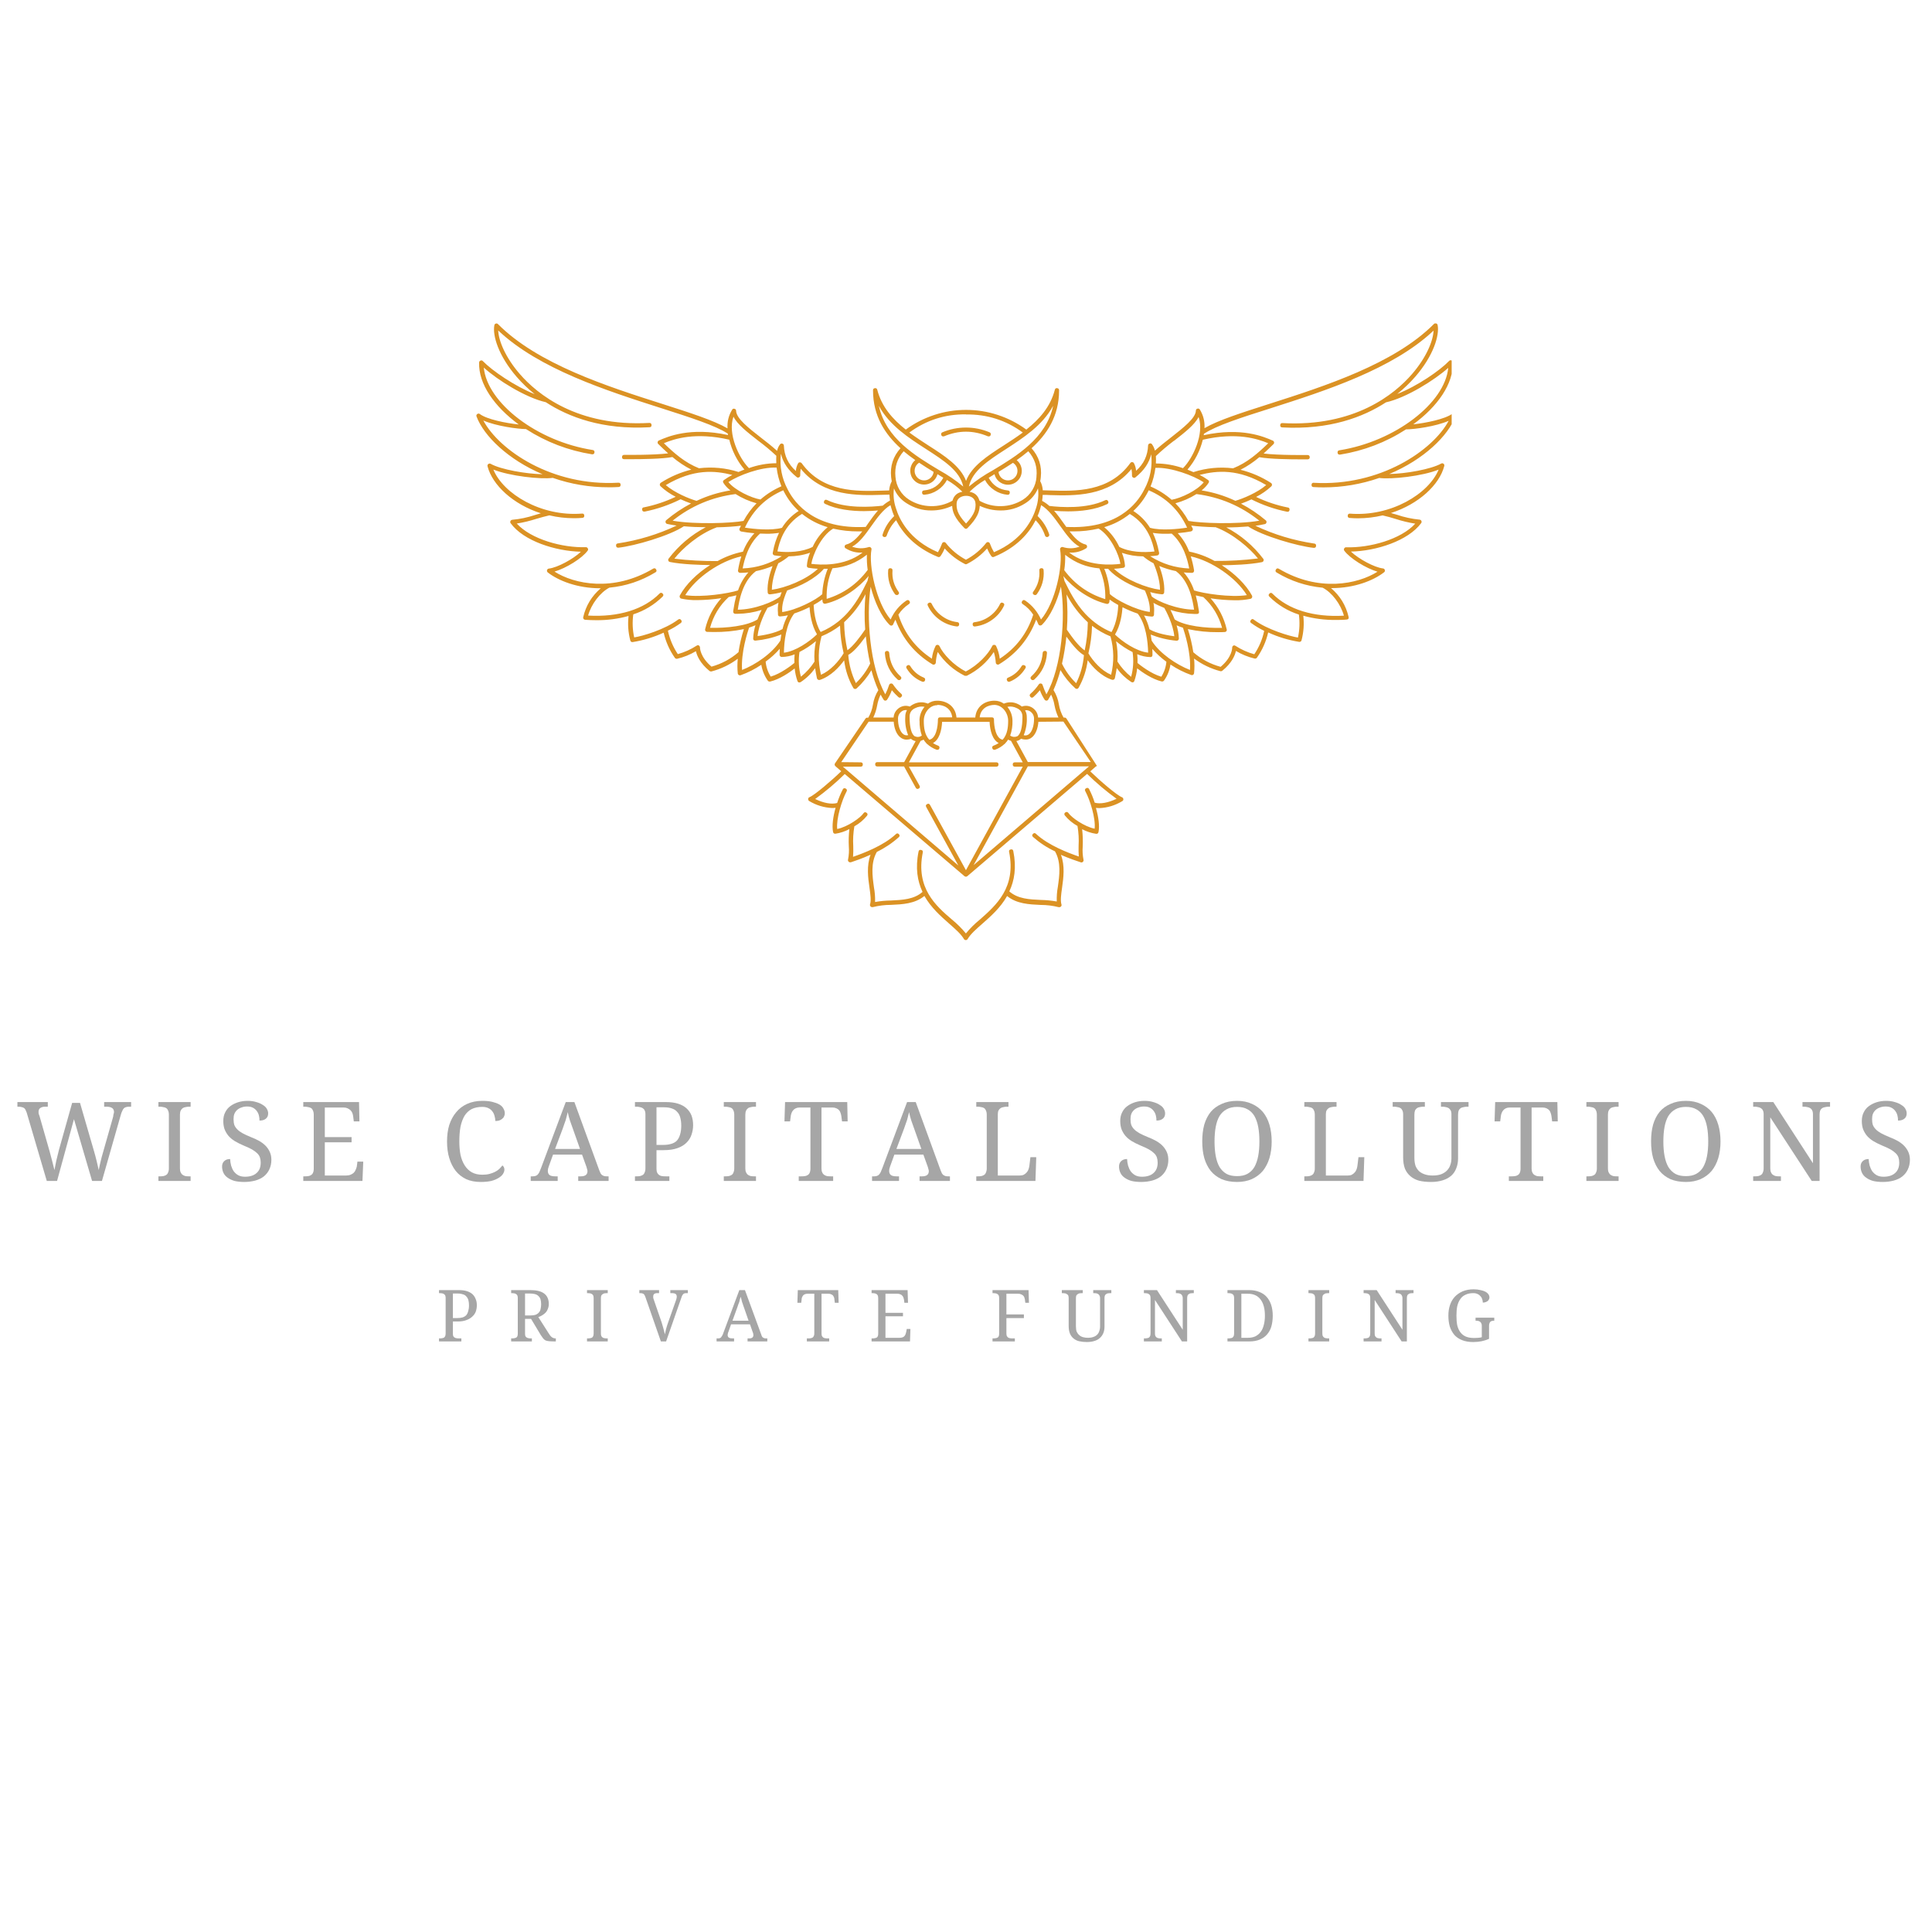 <svg xmlns="http://www.w3.org/2000/svg" xmlns:xlink="http://www.w3.org/1999/xlink" width="200" zoomAndPan="magnify" viewBox="0 0 150 150" height="200" preserveAspectRatio="xMidYMid meet" version="1.0"><defs><g/><clipPath id="ad1fe74085"><path d="M 36.957 25.113 L 112.707 25.113 L 112.707 73 L 36.957 73 Z M 36.957 25.113 " clip-rule="nonzero"/></clipPath></defs><g clip-path="url(#ad1fe74085)"><path fill="#db9224" d="M 113 32.328 C 113.031 32.246 113.012 32.18 112.941 32.129 C 112.875 32.082 112.812 32.082 112.746 32.129 C 112.191 32.539 110.699 32.844 109.723 32.945 C 111.621 31.562 112.855 29.789 112.797 28.133 C 112.793 28.059 112.758 28.008 112.688 27.984 C 112.617 27.957 112.559 27.969 112.508 28.023 C 111.797 28.766 110.035 29.98 108.484 30.586 C 108.992 30.18 109.461 29.73 109.887 29.242 C 111.301 27.613 111.773 26.023 111.617 25.238 C 111.602 25.172 111.562 25.129 111.5 25.109 C 111.434 25.09 111.379 25.105 111.332 25.152 C 108.246 28.254 102.855 29.98 98.531 31.363 C 96.418 32.039 94.566 32.629 93.516 33.242 C 93.547 32.723 93.426 32.242 93.156 31.797 C 93.109 31.727 93.047 31.703 92.969 31.727 C 92.891 31.746 92.848 31.801 92.848 31.883 C 92.828 32.473 91.859 33.219 90.945 33.941 C 90.508 34.281 90.059 34.633 89.668 34.988 C 89.625 34.805 89.547 34.637 89.434 34.484 C 89.387 34.426 89.324 34.41 89.254 34.434 C 89.184 34.457 89.145 34.504 89.137 34.582 C 89.109 35.371 88.797 36.027 88.203 36.551 C 88.191 36.336 88.133 36.137 88.031 35.949 C 87.996 35.902 87.949 35.879 87.891 35.879 C 87.836 35.879 87.789 35.902 87.758 35.949 C 86.125 38.219 83.48 38.141 81.551 38.082 L 80.961 38.066 C 80.945 37.816 80.883 37.578 80.762 37.355 C 80.785 37.25 80.801 37.145 80.809 37.035 C 80.898 36.184 80.656 35.441 80.09 34.801 C 81.289 33.715 82.227 32.301 82.227 30.309 C 82.23 30.207 82.18 30.152 82.078 30.137 C 81.977 30.125 81.918 30.168 81.895 30.27 C 81.547 31.602 80.68 32.562 79.684 33.352 C 79.004 32.855 78.262 32.477 77.465 32.215 C 76.664 31.953 75.844 31.824 75.004 31.824 C 74.16 31.824 73.34 31.953 72.543 32.215 C 71.742 32.477 71.004 32.855 70.324 33.352 C 69.324 32.562 68.457 31.602 68.113 30.27 C 68.09 30.168 68.027 30.125 67.926 30.137 C 67.824 30.152 67.777 30.207 67.781 30.309 C 67.781 32.301 68.719 33.715 69.914 34.801 C 69.34 35.441 69.098 36.191 69.188 37.047 C 69.199 37.156 69.215 37.266 69.234 37.371 C 69.117 37.594 69.051 37.828 69.035 38.078 L 68.445 38.094 C 66.516 38.152 63.875 38.23 62.242 35.961 C 62.207 35.918 62.16 35.895 62.105 35.895 C 62.047 35.895 62 35.918 61.969 35.965 C 61.863 36.152 61.805 36.352 61.793 36.566 C 61.199 36.043 60.891 35.387 60.859 34.594 C 60.855 34.52 60.816 34.469 60.742 34.445 C 60.672 34.422 60.609 34.441 60.562 34.5 C 60.449 34.648 60.371 34.816 60.332 35.004 C 59.938 34.645 59.488 34.293 59.051 33.957 C 58.125 33.234 57.168 32.488 57.152 31.898 C 57.152 31.812 57.109 31.762 57.027 31.738 C 56.949 31.715 56.887 31.738 56.844 31.809 C 56.57 32.254 56.453 32.738 56.484 33.258 C 55.43 32.645 53.582 32.051 51.469 31.375 C 47.129 29.996 41.75 28.266 38.668 25.168 C 38.621 25.117 38.562 25.102 38.5 25.121 C 38.434 25.141 38.395 25.184 38.383 25.25 C 38.227 26.039 38.699 27.625 40.109 29.254 C 40.535 29.746 41.004 30.195 41.512 30.602 C 39.965 29.984 38.199 28.77 37.488 28.035 C 37.438 27.98 37.379 27.969 37.309 27.996 C 37.238 28.023 37.203 28.074 37.199 28.148 C 37.141 29.801 38.383 31.574 40.277 32.957 C 39.293 32.855 37.809 32.562 37.254 32.145 C 37.188 32.098 37.121 32.098 37.055 32.145 C 36.988 32.195 36.969 32.262 37 32.34 C 37.562 33.844 39.449 35.691 42.125 36.82 C 40.844 36.793 38.891 36.457 38.098 36.012 C 38.031 35.977 37.969 35.984 37.91 36.027 C 37.855 36.074 37.836 36.133 37.852 36.203 C 38.23 37.668 39.84 39.16 41.992 39.852 C 41.836 39.895 41.684 39.941 41.531 39.988 C 40.961 40.176 40.375 40.301 39.773 40.355 C 39.707 40.363 39.66 40.395 39.633 40.453 C 39.605 40.516 39.609 40.57 39.648 40.625 C 40.652 42.004 43.125 42.793 45.102 42.836 C 44.496 43.41 43.285 44.066 42.613 44.145 C 42.539 44.152 42.492 44.195 42.473 44.266 C 42.453 44.34 42.473 44.398 42.531 44.445 C 43.359 45.09 44.832 45.672 46.586 45.672 L 46.645 45.672 C 45.945 46.27 45.488 47.02 45.281 47.918 C 45.27 47.969 45.277 48.012 45.309 48.055 C 45.34 48.094 45.379 48.117 45.43 48.121 C 45.723 48.141 46.023 48.152 46.293 48.152 C 47.145 48.16 47.98 48.051 48.801 47.824 C 48.727 48.469 48.773 49.102 48.938 49.73 C 48.961 49.812 49.016 49.852 49.102 49.852 L 49.113 49.852 C 49.949 49.719 50.754 49.473 51.527 49.121 C 51.691 49.828 51.98 50.484 52.398 51.078 C 52.434 51.125 52.48 51.148 52.539 51.148 L 52.57 51.148 C 53.086 51.027 53.574 50.828 54.031 50.559 C 54.109 50.898 54.348 51.496 55.086 52.094 C 55.117 52.117 55.152 52.129 55.191 52.133 C 55.203 52.133 55.215 52.133 55.23 52.133 C 55.977 51.938 56.66 51.609 57.281 51.145 C 57.242 51.527 57.242 51.906 57.281 52.285 C 57.285 52.34 57.312 52.379 57.359 52.41 C 57.387 52.426 57.414 52.434 57.449 52.434 C 57.465 52.434 57.484 52.434 57.5 52.426 C 58.07 52.223 58.609 51.949 59.109 51.613 C 59.184 52.066 59.355 52.48 59.617 52.855 C 59.652 52.898 59.695 52.918 59.754 52.918 L 59.789 52.918 C 60.535 52.742 61.316 52.199 61.699 51.898 C 61.734 52.238 61.805 52.566 61.918 52.887 C 61.938 52.934 61.969 52.969 62.02 52.984 C 62.039 52.988 62.055 52.988 62.074 52.984 C 62.105 52.984 62.133 52.977 62.16 52.961 C 62.602 52.672 62.977 52.309 63.285 51.879 C 63.32 52.137 63.367 52.359 63.406 52.551 L 63.426 52.656 C 63.438 52.707 63.465 52.746 63.508 52.77 C 63.535 52.785 63.562 52.793 63.594 52.793 C 63.609 52.793 63.629 52.793 63.645 52.793 C 64.527 52.5 65.176 51.77 65.539 51.27 C 65.637 52.031 65.871 52.746 66.25 53.414 C 66.277 53.457 66.316 53.484 66.367 53.492 L 66.391 53.492 C 66.434 53.492 66.469 53.48 66.504 53.453 C 66.957 53.039 67.344 52.566 67.656 52.039 C 67.793 52.57 67.973 53.086 68.195 53.586 C 67.977 53.93 67.84 54.297 67.777 54.699 C 67.719 55.059 67.598 55.402 67.414 55.719 L 67.336 55.719 C 67.273 55.719 67.227 55.742 67.195 55.793 L 64.828 59.27 C 64.793 59.328 64.793 59.387 64.828 59.445 C 64.836 59.457 64.848 59.473 64.859 59.484 L 65.312 59.879 C 64.555 60.617 63.242 61.734 62.852 61.891 C 62.785 61.914 62.75 61.961 62.746 62.035 C 62.742 62.105 62.77 62.16 62.832 62.195 C 63.379 62.523 63.973 62.703 64.609 62.734 C 64.699 62.734 64.789 62.727 64.875 62.715 C 64.68 63.398 64.582 64.121 64.68 64.598 C 64.699 64.684 64.754 64.73 64.844 64.73 L 64.863 64.73 C 65.242 64.672 65.605 64.551 65.945 64.371 C 65.895 64.816 65.879 65.262 65.902 65.707 C 65.93 66.051 65.91 66.395 65.844 66.73 C 65.824 66.785 65.836 66.836 65.867 66.883 C 65.902 66.926 65.945 66.949 66.004 66.949 C 66.023 66.953 66.039 66.953 66.059 66.949 C 66.383 66.84 66.957 66.648 67.59 66.359 C 67.27 67.223 67.395 68.156 67.508 68.93 C 67.582 69.457 67.645 69.918 67.551 70.211 C 67.535 70.266 67.543 70.312 67.578 70.359 C 67.609 70.406 67.656 70.43 67.715 70.43 C 67.73 70.43 67.746 70.43 67.762 70.43 C 68.227 70.312 68.699 70.254 69.18 70.254 C 70.051 70.215 71.031 70.172 71.77 69.562 C 72.285 70.469 73.043 71.137 73.68 71.699 C 74.18 72.137 74.609 72.516 74.84 72.906 C 74.871 72.961 74.918 72.988 74.98 72.988 C 75.012 72.988 75.043 72.98 75.07 72.965 C 75.094 72.953 75.113 72.934 75.125 72.91 C 75.355 72.516 75.785 72.141 76.285 71.703 C 76.922 71.141 77.68 70.473 78.191 69.566 C 78.934 70.176 79.914 70.219 80.781 70.258 C 81.262 70.258 81.734 70.316 82.203 70.434 C 82.219 70.434 82.234 70.434 82.25 70.434 C 82.297 70.434 82.336 70.418 82.371 70.383 C 82.418 70.336 82.434 70.277 82.41 70.215 C 82.32 69.918 82.383 69.461 82.457 68.934 C 82.566 68.16 82.695 67.223 82.371 66.371 C 83.008 66.648 83.582 66.844 83.906 66.949 C 83.973 66.973 84.027 66.961 84.078 66.91 C 84.125 66.863 84.141 66.809 84.121 66.742 C 84.055 66.402 84.035 66.059 84.062 65.715 C 84.082 65.27 84.066 64.824 84.016 64.379 C 84.359 64.559 84.719 64.68 85.102 64.738 L 85.121 64.738 C 85.211 64.738 85.266 64.695 85.285 64.605 C 85.387 64.133 85.285 63.41 85.086 62.727 C 85.176 62.738 85.266 62.742 85.355 62.742 C 85.992 62.715 86.582 62.531 87.129 62.203 C 87.191 62.168 87.223 62.117 87.215 62.047 C 87.211 61.973 87.176 61.926 87.109 61.898 C 86.715 61.746 85.406 60.625 84.648 59.887 L 85.102 59.492 L 85.156 59.492 L 85.156 59.473 C 85.16 59.465 85.16 59.457 85.156 59.449 L 82.793 55.781 C 82.758 55.734 82.711 55.711 82.652 55.711 L 82.574 55.711 C 82.391 55.391 82.27 55.051 82.211 54.688 C 82.148 54.289 82.008 53.918 81.793 53.574 C 82.016 53.074 82.195 52.559 82.332 52.027 C 82.645 52.559 83.031 53.027 83.484 53.441 C 83.516 53.469 83.555 53.484 83.598 53.484 L 83.621 53.484 C 83.672 53.473 83.711 53.449 83.738 53.406 C 84.117 52.734 84.352 52.02 84.449 51.258 C 84.809 51.762 85.461 52.488 86.344 52.781 C 86.359 52.785 86.379 52.785 86.395 52.781 C 86.426 52.781 86.453 52.773 86.48 52.762 C 86.523 52.734 86.551 52.695 86.559 52.648 L 86.582 52.539 C 86.621 52.344 86.664 52.129 86.703 51.871 C 87.012 52.301 87.387 52.66 87.828 52.949 C 87.855 52.965 87.883 52.977 87.914 52.977 C 87.934 52.977 87.949 52.977 87.969 52.977 C 88.016 52.957 88.051 52.926 88.07 52.875 C 88.18 52.555 88.254 52.227 88.289 51.891 C 88.672 52.188 89.449 52.73 90.195 52.91 L 90.234 52.91 C 90.293 52.91 90.336 52.887 90.371 52.844 C 90.637 52.469 90.805 52.051 90.875 51.594 C 91.379 51.934 91.914 52.203 92.484 52.406 C 92.504 52.414 92.523 52.418 92.539 52.418 C 92.574 52.418 92.602 52.41 92.629 52.391 C 92.676 52.363 92.699 52.32 92.707 52.27 C 92.746 51.887 92.746 51.508 92.707 51.129 C 93.328 51.59 94.012 51.918 94.758 52.113 C 94.77 52.113 94.785 52.113 94.797 52.113 C 94.836 52.113 94.871 52.102 94.902 52.074 C 95.637 51.484 95.887 50.879 95.957 50.539 C 96.41 50.812 96.898 51.008 97.418 51.133 L 97.449 51.133 C 97.508 51.133 97.555 51.109 97.59 51.059 C 98.008 50.465 98.297 49.812 98.461 49.102 C 99.23 49.457 100.039 49.699 100.875 49.836 L 100.887 49.836 C 100.973 49.832 101.027 49.793 101.051 49.711 C 101.215 49.086 101.262 48.449 101.188 47.805 C 102.008 48.031 102.844 48.141 103.695 48.133 C 103.977 48.133 104.266 48.133 104.555 48.102 C 104.68 48.094 104.73 48.027 104.707 47.906 C 104.5 47.008 104.043 46.258 103.34 45.66 L 103.402 45.66 C 105.156 45.66 106.625 45.078 107.457 44.434 C 107.52 44.387 107.535 44.328 107.516 44.254 C 107.496 44.184 107.449 44.141 107.371 44.133 C 106.703 44.055 105.492 43.398 104.883 42.824 C 106.855 42.785 109.336 41.984 110.34 40.613 C 110.379 40.559 110.383 40.504 110.355 40.441 C 110.324 40.383 110.277 40.348 110.211 40.344 C 109.613 40.285 109.027 40.16 108.457 39.965 C 108.305 39.922 108.148 39.875 107.992 39.832 C 110.148 39.137 111.754 37.648 112.133 36.18 C 112.152 36.109 112.133 36.051 112.074 36.004 C 112.016 35.961 111.953 35.957 111.891 35.992 C 111.102 36.434 109.145 36.781 107.863 36.801 C 110.547 35.68 112.438 33.832 113 32.328 Z M 82.699 43.074 C 83.477 43.695 84.363 44.047 85.355 44.129 C 85.688 44.891 85.844 45.684 85.812 46.516 C 84.508 46.113 83.445 45.363 82.629 44.27 C 82.688 43.871 82.711 43.477 82.699 43.074 Z M 84.277 42.273 C 83.812 42.16 83.422 41.754 83.039 41.258 L 83.324 41.258 C 83.992 41.262 84.648 41.188 85.297 41.039 C 86.246 41.609 86.895 43.117 86.988 43.777 C 86.332 43.863 84.426 43.996 83.012 42.902 C 83.48 42.934 83.914 42.824 84.316 42.578 C 84.383 42.539 84.41 42.484 84.398 42.41 C 84.387 42.332 84.344 42.289 84.27 42.27 Z M 87.094 42.918 C 87.633 43.102 88.188 43.195 88.754 43.195 C 89.004 43.406 89.273 43.586 89.562 43.734 C 89.66 43.961 90.07 44.961 90.062 45.789 C 89.047 45.656 87.402 45.027 86.488 44.16 C 86.727 44.148 86.965 44.125 87.203 44.086 C 87.297 44.07 87.344 44.016 87.344 43.922 C 87.316 43.574 87.234 43.242 87.102 42.918 Z M 90.207 46.141 L 90.219 46.141 C 90.324 46.141 90.379 46.09 90.387 45.988 C 90.449 45.277 90.188 44.434 90.008 43.945 C 90.426 44.121 90.855 44.254 91.297 44.34 C 92.352 45.129 92.602 46.637 92.707 47.332 C 91.426 47.332 89.875 46.699 89.422 46.309 C 89.387 46.203 89.348 46.09 89.301 45.969 C 89.598 46.055 89.902 46.113 90.211 46.141 Z M 89.289 43.184 C 89.488 43.172 89.684 43.152 89.852 43.125 C 89.898 43.117 89.938 43.094 89.965 43.055 C 89.992 43.016 90 42.973 89.992 42.922 L 89.973 42.828 C 89.879 42.32 89.723 41.836 89.504 41.371 C 89.824 41.422 90.145 41.445 90.469 41.441 C 90.637 41.441 90.809 41.441 90.973 41.43 C 91.902 42.25 92.207 43.488 92.328 44.137 C 91.234 44.09 90.223 43.773 89.297 43.184 Z M 89.289 40.98 C 88.957 40.449 88.523 40.012 87.992 39.672 C 88.469 39.23 88.855 38.723 89.148 38.145 L 89.184 38.066 C 90.535 38.641 91.52 39.59 92.145 40.918 C 92.145 40.934 92.16 40.949 92.168 40.965 C 91.484 41.074 90.133 41.211 89.297 40.98 Z M 89.633 42.816 C 88.789 42.914 87.684 42.871 86.902 42.461 C 86.625 41.867 86.238 41.355 85.734 40.93 C 86.465 40.719 87.125 40.375 87.719 39.902 C 89.168 40.777 89.496 42.152 89.633 42.816 Z M 85.738 44.16 C 85.84 44.16 85.934 44.16 86.035 44.16 C 86.699 44.922 87.867 45.512 88.891 45.844 C 89.285 46.754 89.285 47.211 89.273 47.512 C 88.152 47.367 86.613 46.551 86.164 46.117 C 86.133 45.441 85.992 44.789 85.738 44.16 Z M 89.418 47.871 L 89.43 47.871 C 89.539 47.875 89.594 47.82 89.598 47.711 L 89.598 47.609 C 89.621 47.34 89.609 47.07 89.555 46.805 C 89.824 46.961 90.109 47.09 90.398 47.199 C 90.531 47.434 91.082 48.461 91.172 49.398 C 90.77 49.344 89.824 49.203 89.242 48.855 C 89.152 48.48 89.012 48.125 88.824 47.785 C 89.02 47.832 89.219 47.859 89.418 47.871 Z M 90.875 47.355 C 91.48 47.551 92.098 47.656 92.73 47.668 C 92.797 47.668 92.859 47.668 92.93 47.668 C 93.059 47.664 93.109 47.598 93.086 47.473 L 93.066 47.336 C 93.012 46.961 92.938 46.594 92.84 46.227 C 93.008 46.27 93.211 46.316 93.43 46.359 C 94.141 47.016 94.625 47.812 94.883 48.746 C 93.621 48.785 91.992 48.602 91.203 48.094 C 91.105 47.844 90.996 47.598 90.875 47.355 Z M 92.707 45.84 C 92.535 45.32 92.266 44.852 91.906 44.441 C 92.117 44.465 92.328 44.477 92.543 44.477 C 92.594 44.477 92.637 44.457 92.672 44.418 C 92.703 44.375 92.715 44.328 92.707 44.277 C 92.648 43.91 92.562 43.551 92.453 43.195 C 94.109 43.566 95.965 44.848 96.805 46.207 C 95.527 46.406 93.41 46.074 92.703 45.84 Z M 94.297 43.551 C 93.68 43.207 93.02 42.965 92.324 42.824 C 92.125 42.293 91.828 41.816 91.441 41.395 C 91.852 41.359 92.215 41.305 92.469 41.258 C 92.527 41.242 92.566 41.211 92.59 41.16 C 92.617 41.109 92.617 41.059 92.59 41.004 C 92.559 40.953 92.523 40.891 92.488 40.809 C 92.938 40.867 93.621 40.918 94.383 40.934 C 95.746 41.441 97.047 42.582 97.668 43.359 C 96.547 43.496 95.422 43.562 94.293 43.551 Z M 92.273 40.445 C 91.996 39.941 91.66 39.484 91.258 39.074 C 91.84 38.918 92.383 38.68 92.891 38.359 C 94.711 38.594 96.34 39.281 97.773 40.426 C 96 40.738 93.156 40.613 92.27 40.445 Z M 93.289 38.078 C 93.504 37.914 93.688 37.715 93.836 37.488 C 93.887 37.402 93.875 37.328 93.793 37.266 C 93.586 37.117 93.367 36.984 93.137 36.871 C 94.516 36.523 96.148 36.383 98.309 37.66 C 97.621 38.25 96.504 38.715 95.914 38.883 C 95.074 38.488 94.199 38.219 93.285 38.074 Z M 92.668 36.66 C 92.516 36.594 92.359 36.531 92.195 36.461 C 92.773 35.781 93.172 35.008 93.387 34.141 C 96.027 33.535 97.648 34.074 98.465 34.414 C 97.652 35.203 96.82 35.93 95.738 36.359 C 94.691 36.234 93.668 36.332 92.664 36.652 Z M 91.152 34.227 C 91.973 33.586 92.758 32.977 93.059 32.375 C 93.52 33.68 92.613 35.59 91.848 36.348 C 91.164 36.109 90.465 35.988 89.742 35.984 C 89.754 35.793 89.754 35.602 89.742 35.41 C 90.188 34.988 90.656 34.59 91.148 34.219 Z M 89.711 36.324 C 90.93 36.273 92.645 36.914 93.457 37.445 C 92.949 38.086 91.684 38.68 90.965 38.801 C 90.473 38.371 89.926 38.027 89.328 37.77 C 89.52 37.301 89.645 36.816 89.707 36.316 Z M 80.957 38.422 C 81.141 38.422 81.336 38.422 81.539 38.438 C 83.363 38.492 86.09 38.574 87.848 36.41 C 87.879 36.582 87.891 36.754 87.887 36.926 C 87.887 37 87.918 37.051 87.984 37.082 C 88.047 37.113 88.105 37.109 88.16 37.059 C 88.828 36.516 89.207 35.965 89.379 35.27 C 89.484 36.23 89.305 37.141 88.848 37.992 C 88.258 39.176 86.68 41.105 82.785 40.91 L 82.613 40.668 C 82.367 40.32 82.117 39.969 81.84 39.656 C 82.148 39.684 82.52 39.703 82.926 39.703 C 83.887 39.703 85.035 39.586 85.957 39.141 C 86.055 39.09 86.082 39.016 86.035 38.914 C 85.984 38.816 85.91 38.789 85.809 38.836 C 84.383 39.527 82.34 39.387 81.473 39.281 C 81.301 39.125 81.113 38.996 80.91 38.887 C 80.934 38.73 80.949 38.574 80.953 38.418 Z M 80.473 37.023 C 80.449 37.387 80.344 37.727 80.156 38.039 C 79.969 38.352 79.723 38.605 79.414 38.801 C 78.898 39.117 78.344 39.285 77.742 39.297 C 77.137 39.312 76.574 39.172 76.047 38.879 C 75.938 38.48 75.684 38.25 75.277 38.184 C 75.637 37.828 76.035 37.523 76.473 37.266 C 76.648 37.594 76.895 37.855 77.203 38.059 C 77.512 38.262 77.852 38.379 78.219 38.414 L 78.234 38.414 C 78.336 38.414 78.395 38.363 78.398 38.258 C 78.41 38.148 78.359 38.086 78.246 38.078 C 77.578 38.012 77.082 37.684 76.762 37.094 L 77.215 36.816 C 77.254 36.984 77.332 37.133 77.445 37.266 C 77.559 37.395 77.695 37.492 77.855 37.555 C 78.02 37.621 78.184 37.645 78.355 37.629 C 78.527 37.613 78.688 37.559 78.832 37.465 C 78.977 37.375 79.094 37.254 79.184 37.105 C 79.27 36.957 79.32 36.793 79.328 36.621 C 79.34 36.449 79.309 36.285 79.242 36.125 C 79.172 35.969 79.07 35.836 78.934 35.727 C 79.242 35.512 79.543 35.281 79.836 35.035 C 80.34 35.605 80.551 36.266 80.469 37.02 Z M 75.742 39.117 C 75.742 39.465 75.742 39.855 75.004 40.648 C 74.27 39.859 74.27 39.465 74.27 39.117 C 74.27 38.691 74.648 38.496 75.004 38.496 C 75.352 38.488 75.734 38.684 75.734 39.109 Z M 77.527 36.637 C 77.887 36.418 78.266 36.188 78.645 35.934 C 78.754 36 78.84 36.09 78.902 36.199 C 78.965 36.309 78.996 36.43 78.996 36.555 C 78.996 36.684 78.965 36.801 78.906 36.914 C 78.844 37.023 78.762 37.113 78.652 37.184 C 78.547 37.25 78.43 37.289 78.301 37.297 C 78.176 37.305 78.055 37.281 77.941 37.227 C 77.824 37.172 77.73 37.094 77.656 36.988 C 77.586 36.887 77.539 36.77 77.527 36.645 Z M 81.762 31.531 C 81.203 34.035 78.941 35.395 77.074 36.52 C 76.418 36.879 75.801 37.297 75.227 37.773 C 75.488 36.555 76.719 35.762 78.117 34.859 C 79.449 33.992 80.934 33.035 81.754 31.527 Z M 75.004 32.18 C 76.629 32.156 78.098 32.621 79.41 33.582 C 78.926 33.938 78.422 34.266 77.938 34.578 C 76.66 35.398 75.441 36.188 75.004 37.336 C 74.57 36.188 73.352 35.398 72.07 34.578 C 71.586 34.266 71.086 33.938 70.602 33.582 C 71.91 32.621 73.375 32.152 74.996 32.172 Z M 68.246 31.531 C 69.07 33.039 70.551 33.996 71.891 34.859 C 73.289 35.762 74.52 36.555 74.785 37.773 C 74.207 37.297 73.59 36.875 72.934 36.512 C 71.062 35.391 68.793 34.031 68.238 31.527 Z M 72.484 36.637 C 72.469 36.766 72.426 36.883 72.352 36.984 C 72.277 37.09 72.184 37.168 72.07 37.223 C 71.953 37.281 71.832 37.305 71.707 37.297 C 71.578 37.289 71.461 37.25 71.352 37.184 C 71.246 37.113 71.16 37.023 71.102 36.91 C 71.039 36.797 71.008 36.68 71.012 36.551 C 71.012 36.422 71.043 36.305 71.105 36.191 C 71.168 36.082 71.254 35.992 71.363 35.926 C 71.734 36.18 72.113 36.414 72.477 36.633 Z M 70.16 35.035 C 70.453 35.281 70.754 35.508 71.062 35.723 C 70.93 35.832 70.828 35.965 70.762 36.125 C 70.691 36.281 70.664 36.445 70.676 36.617 C 70.688 36.789 70.734 36.949 70.82 37.098 C 70.91 37.242 71.027 37.363 71.172 37.457 C 71.316 37.547 71.473 37.602 71.645 37.617 C 71.816 37.633 71.98 37.609 72.141 37.547 C 72.301 37.484 72.438 37.387 72.551 37.258 C 72.664 37.129 72.742 36.98 72.785 36.816 L 73.238 37.09 C 72.918 37.684 72.422 38.012 71.75 38.074 C 71.641 38.082 71.586 38.137 71.59 38.25 C 71.594 38.363 71.652 38.414 71.766 38.41 L 71.777 38.41 C 72.148 38.379 72.484 38.262 72.793 38.059 C 73.105 37.855 73.348 37.59 73.523 37.266 C 73.961 37.52 74.359 37.824 74.719 38.18 C 74.312 38.25 74.059 38.48 73.949 38.875 C 73.426 39.172 72.859 39.309 72.258 39.297 C 71.656 39.281 71.098 39.117 70.586 38.797 C 70.277 38.602 70.031 38.352 69.844 38.039 C 69.656 37.727 69.551 37.387 69.523 37.023 C 69.445 36.266 69.656 35.602 70.16 35.035 Z M 69.406 37.918 C 69.613 38.414 69.949 38.805 70.41 39.086 C 70.988 39.453 71.625 39.637 72.312 39.633 C 72.875 39.633 73.414 39.512 73.926 39.273 C 73.949 39.719 74.09 40.195 74.875 41 C 74.957 41.078 75.035 41.078 75.117 41 C 75.906 40.195 76.043 39.719 76.066 39.273 C 76.578 39.512 77.117 39.633 77.684 39.633 C 78.371 39.637 79.004 39.453 79.586 39.086 C 80.043 38.805 80.379 38.414 80.59 37.918 C 80.652 38.43 80.605 38.93 80.449 39.418 C 80.184 40.305 79.406 41.922 77.172 42.875 C 77.047 42.66 76.941 42.434 76.855 42.199 C 76.832 42.137 76.789 42.102 76.723 42.09 C 76.652 42.082 76.602 42.105 76.562 42.16 C 76.129 42.699 75.609 43.133 74.996 43.457 C 74.387 43.133 73.863 42.699 73.434 42.16 C 73.395 42.105 73.34 42.082 73.273 42.09 C 73.207 42.102 73.16 42.137 73.141 42.199 C 73.051 42.434 72.945 42.66 72.824 42.875 C 70.586 41.922 69.812 40.312 69.547 39.418 C 69.387 38.93 69.34 38.43 69.406 37.922 Z M 69.223 39.516 C 69.277 39.703 69.344 39.887 69.422 40.07 C 69.008 40.469 68.707 40.941 68.527 41.488 C 68.492 41.594 68.531 41.664 68.641 41.695 L 68.688 41.695 C 68.77 41.695 68.824 41.652 68.848 41.574 C 69.004 41.125 69.242 40.73 69.574 40.391 C 70.055 41.332 70.992 42.492 72.816 43.238 C 72.898 43.27 72.961 43.25 73.016 43.184 C 73.148 42.996 73.258 42.793 73.344 42.582 C 73.793 43.086 74.32 43.488 74.922 43.793 C 74.941 43.805 74.965 43.809 74.988 43.809 C 75.016 43.809 75.039 43.805 75.062 43.793 C 75.664 43.488 76.191 43.086 76.637 42.582 C 76.727 42.793 76.836 42.996 76.969 43.184 C 77.02 43.25 77.086 43.27 77.164 43.238 C 78.992 42.492 79.926 41.332 80.406 40.391 C 80.738 40.73 80.98 41.125 81.133 41.574 C 81.156 41.652 81.211 41.695 81.297 41.695 C 81.352 41.695 81.395 41.672 81.43 41.629 C 81.465 41.582 81.473 41.535 81.457 41.48 C 81.273 40.934 80.973 40.461 80.559 40.062 C 80.637 39.883 80.703 39.699 80.758 39.508 C 80.785 39.41 80.812 39.316 80.832 39.219 C 81.414 39.566 81.875 40.223 82.328 40.855 C 82.781 41.488 83.242 42.141 83.812 42.445 C 83.383 42.598 82.953 42.609 82.516 42.473 C 82.457 42.457 82.402 42.473 82.359 42.516 C 82.312 42.555 82.297 42.605 82.305 42.668 C 82.539 43.902 81.949 46.773 80.824 48.098 C 80.551 47.488 80.141 46.996 79.59 46.621 C 79.496 46.562 79.418 46.578 79.359 46.672 C 79.297 46.766 79.316 46.844 79.41 46.906 C 79.738 47.121 80.008 47.395 80.219 47.723 C 79.758 49.168 78.891 50.309 77.621 51.141 C 77.582 50.793 77.484 50.465 77.336 50.152 C 77.301 50.094 77.25 50.066 77.184 50.066 C 77.113 50.066 77.062 50.098 77.035 50.16 C 76.746 50.766 75.938 51.645 74.984 52.133 C 74.031 51.652 73.223 50.773 72.938 50.16 C 72.906 50.098 72.855 50.066 72.789 50.066 C 72.719 50.066 72.668 50.094 72.637 50.152 C 72.484 50.465 72.387 50.793 72.352 51.141 C 71.082 50.309 70.215 49.168 69.75 47.723 C 69.965 47.395 70.234 47.121 70.559 46.906 C 70.656 46.844 70.672 46.766 70.613 46.672 C 70.551 46.578 70.477 46.562 70.379 46.621 C 69.828 46.996 69.418 47.488 69.148 48.098 C 68.02 46.773 67.434 43.902 67.66 42.668 C 67.676 42.605 67.656 42.555 67.609 42.516 C 67.566 42.469 67.512 42.457 67.453 42.473 C 67.02 42.609 66.586 42.598 66.156 42.445 C 66.727 42.141 67.176 41.512 67.641 40.855 C 68.109 40.195 68.559 39.566 69.137 39.219 C 69.172 39.324 69.188 39.422 69.223 39.516 Z M 56.16 37.484 C 56.309 37.715 56.492 37.91 56.711 38.074 C 55.797 38.223 54.922 38.492 54.082 38.887 C 53.492 38.719 52.379 38.254 51.691 37.664 C 53.848 36.387 55.488 36.527 56.859 36.875 C 56.633 36.988 56.414 37.121 56.207 37.27 C 56.129 37.328 56.113 37.402 56.16 37.484 Z M 57.105 38.355 C 57.613 38.676 58.16 38.918 58.738 39.074 C 58.336 39.484 58 39.941 57.727 40.445 C 56.836 40.613 54 40.738 52.223 40.426 C 53.656 39.281 55.285 38.594 57.105 38.359 Z M 65.668 42.578 C 66.066 42.824 66.5 42.934 66.969 42.902 C 65.555 44 63.652 43.863 62.992 43.777 C 63.086 43.117 63.738 41.609 64.684 41.043 C 65.332 41.191 65.992 41.262 66.656 41.258 L 66.945 41.258 C 66.562 41.758 66.168 42.16 65.703 42.277 C 65.633 42.297 65.59 42.34 65.578 42.414 C 65.57 42.488 65.602 42.547 65.668 42.582 Z M 60.023 43.051 C 60.051 43.09 60.09 43.113 60.137 43.121 C 60.312 43.148 60.5 43.168 60.699 43.184 C 59.77 43.773 58.758 44.09 57.66 44.133 C 57.781 43.488 58.086 42.246 59.012 41.426 C 59.18 41.426 59.352 41.441 59.52 41.441 C 59.844 41.445 60.164 41.418 60.484 41.371 C 60.262 41.836 60.105 42.32 60.016 42.824 L 59.996 42.922 C 59.984 42.969 59.996 43.016 60.023 43.055 Z M 58.691 44.344 C 59.133 44.254 59.562 44.121 59.98 43.949 C 59.797 44.434 59.539 45.277 59.602 45.988 C 59.609 46.09 59.664 46.145 59.77 46.145 L 59.781 46.145 C 60.09 46.113 60.391 46.059 60.688 45.977 C 60.641 46.098 60.602 46.207 60.566 46.312 C 60.113 46.707 58.562 47.336 57.281 47.336 C 57.387 46.641 57.637 45.137 58.691 44.344 Z M 59.926 45.785 C 59.926 44.957 60.32 43.961 60.426 43.734 C 60.715 43.586 60.984 43.406 61.234 43.195 C 61.801 43.191 62.355 43.102 62.895 42.914 C 62.754 43.238 62.672 43.57 62.645 43.918 C 62.645 44.016 62.691 44.07 62.785 44.086 C 63.023 44.125 63.262 44.148 63.5 44.16 C 62.586 45.027 60.938 45.656 59.922 45.789 Z M 63.094 42.461 C 62.305 42.867 61.203 42.914 60.359 42.812 C 60.496 42.152 60.824 40.777 62.27 39.898 C 62.863 40.371 63.527 40.715 64.258 40.93 C 63.758 41.352 63.367 41.863 63.094 42.461 Z M 60.711 40.98 C 59.867 41.211 58.516 41.074 57.832 40.965 L 57.859 40.918 C 58.48 39.59 59.465 38.641 60.816 38.066 L 60.852 38.145 C 61.145 38.723 61.531 39.234 62.008 39.672 C 61.477 40.012 61.043 40.445 60.711 40.98 Z M 55.637 40.941 C 56.402 40.926 57.082 40.875 57.531 40.816 C 57.496 40.891 57.461 40.953 57.43 41.012 C 57.398 41.062 57.398 41.113 57.418 41.168 C 57.445 41.219 57.484 41.25 57.543 41.266 C 57.797 41.312 58.16 41.367 58.57 41.402 C 58.184 41.824 57.887 42.301 57.684 42.832 C 56.988 42.973 56.332 43.215 55.711 43.562 C 54.59 43.57 53.473 43.512 52.359 43.375 C 52.969 42.59 54.266 41.449 55.633 40.949 Z M 57.555 43.195 C 57.445 43.551 57.359 43.91 57.301 44.277 C 57.289 44.332 57.301 44.375 57.336 44.418 C 57.371 44.457 57.414 44.477 57.465 44.477 C 57.68 44.477 57.891 44.465 58.102 44.441 C 57.742 44.855 57.473 45.32 57.301 45.84 C 56.594 46.07 54.477 46.406 53.203 46.207 C 54.035 44.848 55.891 43.566 57.555 43.195 Z M 56.582 46.352 C 56.809 46.309 57.012 46.262 57.172 46.219 C 57.074 46.582 57 46.953 56.945 47.328 L 56.926 47.461 C 56.918 47.512 56.93 47.559 56.961 47.598 C 56.992 47.633 57.031 47.656 57.082 47.656 C 57.145 47.656 57.207 47.656 57.27 47.656 C 57.906 47.648 58.527 47.547 59.133 47.355 C 59.012 47.598 58.906 47.844 58.809 48.094 C 58.02 48.598 56.391 48.781 55.129 48.742 C 55.383 47.812 55.859 47.016 56.57 46.359 Z M 59.598 47.188 C 59.891 47.078 60.172 46.949 60.441 46.793 C 60.387 47.059 60.375 47.328 60.402 47.598 L 60.402 47.699 C 60.402 47.809 60.461 47.863 60.566 47.859 L 60.582 47.859 C 60.781 47.848 60.977 47.816 61.172 47.77 C 60.984 48.105 60.844 48.465 60.754 48.84 C 60.164 49.176 59.227 49.328 58.82 49.383 C 58.906 48.457 59.457 47.43 59.59 47.195 Z M 60.73 47.512 C 60.711 47.211 60.711 46.758 61.113 45.844 C 62.137 45.516 63.305 44.926 63.969 44.16 C 64.062 44.16 64.164 44.16 64.266 44.16 C 64.012 44.797 63.871 45.453 63.84 46.133 C 63.383 46.562 61.84 47.379 60.719 47.52 Z M 64.641 44.121 C 65.633 44.039 66.523 43.688 67.305 43.066 C 67.293 43.465 67.312 43.859 67.367 44.25 C 66.551 45.344 65.488 46.094 64.184 46.496 C 64.152 45.672 64.301 44.887 64.629 44.129 Z M 60.637 35.25 C 60.809 35.945 61.188 36.496 61.852 37.039 C 61.906 37.086 61.969 37.094 62.031 37.062 C 62.098 37.031 62.129 36.98 62.129 36.906 C 62.125 36.734 62.137 36.562 62.168 36.391 C 63.918 38.559 66.645 38.473 68.477 38.418 C 68.672 38.418 68.871 38.406 69.059 38.402 C 69.062 38.559 69.074 38.711 69.098 38.863 C 68.895 38.973 68.707 39.105 68.539 39.258 C 67.668 39.363 65.629 39.508 64.199 38.816 C 64.102 38.777 64.031 38.805 63.988 38.898 C 63.941 38.992 63.965 39.066 64.051 39.117 C 64.977 39.562 66.121 39.684 67.082 39.684 C 67.488 39.684 67.859 39.66 68.168 39.633 C 67.891 39.945 67.641 40.297 67.395 40.645 L 67.215 40.91 C 63.316 41.105 61.746 39.168 61.152 37.992 C 60.699 37.137 60.523 36.227 60.625 35.266 Z M 60.68 37.75 C 60.082 38.008 59.535 38.352 59.043 38.781 C 58.328 38.66 57.059 38.066 56.551 37.426 C 57.363 36.895 59.074 36.246 60.297 36.305 C 60.355 36.805 60.48 37.293 60.672 37.762 Z M 56.949 32.355 C 57.25 32.957 58.035 33.566 58.855 34.207 C 59.352 34.574 59.824 34.969 60.273 35.387 C 60.262 35.582 60.262 35.773 60.273 35.965 C 59.543 35.969 58.836 36.098 58.148 36.344 C 57.383 35.586 56.48 33.676 56.941 32.367 Z M 57.812 36.449 C 57.648 36.512 57.492 36.574 57.34 36.645 C 56.34 36.328 55.316 36.23 54.27 36.355 C 53.188 35.926 52.352 35.199 51.543 34.41 C 52.359 34.07 53.98 33.531 56.621 34.137 C 56.832 35.008 57.227 35.781 57.801 36.465 Z M 57.348 50.625 C 56.73 51.164 56.027 51.539 55.242 51.758 C 54.352 51.004 54.344 50.293 54.344 50.262 C 54.344 50.25 54.344 50.238 54.344 50.227 C 54.336 50.211 54.328 50.191 54.32 50.176 C 54.258 50.082 54.18 50.066 54.086 50.129 C 53.633 50.422 53.145 50.641 52.625 50.785 C 52.254 50.227 52 49.621 51.855 48.965 C 52.207 48.801 52.539 48.602 52.852 48.375 C 52.941 48.309 52.949 48.227 52.883 48.137 C 52.816 48.051 52.738 48.039 52.648 48.105 C 51.629 48.875 49.887 49.391 49.238 49.488 C 49.109 48.895 49.086 48.301 49.168 47.699 C 50.035 47.418 50.793 46.957 51.445 46.32 C 51.523 46.238 51.523 46.16 51.445 46.082 C 51.363 46.004 51.285 46.004 51.207 46.082 C 49.98 47.324 48.016 47.926 45.66 47.793 C 45.906 46.902 46.59 46.004 47.309 45.625 C 48.59 45.504 49.777 45.109 50.879 44.441 C 50.98 44.387 51 44.309 50.941 44.211 C 50.883 44.113 50.805 44.094 50.707 44.152 C 47.613 45.992 44.57 45.348 43.051 44.379 C 43.945 44.117 45.188 43.355 45.625 42.754 C 45.668 42.699 45.672 42.637 45.637 42.578 C 45.605 42.512 45.555 42.484 45.484 42.484 C 43.656 42.539 41.234 41.871 40.121 40.648 C 40.633 40.566 41.137 40.445 41.633 40.285 C 41.965 40.188 42.309 40.09 42.652 40.012 C 43.281 40.16 43.918 40.234 44.566 40.234 C 44.777 40.234 44.992 40.227 45.207 40.207 C 45.32 40.199 45.371 40.141 45.363 40.027 C 45.355 39.914 45.293 39.863 45.184 39.875 C 42.008 40.125 39.07 38.332 38.305 36.457 C 39.574 36.961 41.961 37.23 42.918 37.102 C 44.324 37.59 45.77 37.836 47.258 37.832 C 47.512 37.832 47.766 37.832 48.023 37.812 C 48.137 37.805 48.188 37.746 48.184 37.633 C 48.18 37.52 48.117 37.469 48.004 37.477 C 42.863 37.773 38.75 34.949 37.527 32.648 C 38.516 33.082 40.195 33.309 40.836 33.312 C 42.41 34.324 44.117 34.977 45.965 35.273 L 45.988 35.273 C 46.094 35.273 46.148 35.219 46.156 35.117 C 46.164 35.016 46.117 34.953 46.016 34.938 C 41.695 34.266 37.828 31.285 37.562 28.539 C 38.609 29.496 40.797 30.871 42.375 31.227 C 44.148 32.383 46.766 33.375 50.426 33.172 C 50.539 33.168 50.59 33.109 50.586 32.996 C 50.578 32.883 50.52 32.832 50.41 32.836 C 44.805 33.145 41.699 30.586 40.355 29.035 C 39.25 27.762 38.711 26.461 38.68 25.656 C 41.855 28.656 47.109 30.336 51.355 31.695 C 53.602 32.414 55.551 33.039 56.508 33.668 C 56.508 33.703 56.508 33.742 56.523 33.777 C 53.59 33.137 51.832 33.902 51.156 34.199 C 51.105 34.223 51.07 34.262 51.062 34.32 C 51.047 34.383 51.062 34.43 51.109 34.473 C 51.359 34.719 51.613 34.965 51.875 35.199 C 50.719 35.344 48.488 35.316 48.465 35.316 C 48.355 35.316 48.297 35.375 48.293 35.48 C 48.289 35.594 48.344 35.648 48.457 35.652 L 48.988 35.652 C 49.824 35.652 51.426 35.633 52.207 35.484 C 52.66 35.867 53.145 36.191 53.672 36.461 C 52.828 36.672 52.039 37.012 51.305 37.48 C 51.262 37.512 51.234 37.551 51.227 37.605 C 51.223 37.66 51.238 37.707 51.277 37.746 C 51.633 38.078 52.027 38.352 52.461 38.57 C 51.676 38.941 50.859 39.215 50.012 39.387 C 49.898 39.391 49.848 39.453 49.855 39.562 C 49.863 39.676 49.922 39.727 50.031 39.719 L 50.062 39.719 C 51.035 39.523 51.961 39.203 52.844 38.762 C 53.109 38.883 53.375 38.996 53.652 39.09 C 52.965 39.453 52.324 39.883 51.73 40.383 C 51.68 40.43 51.66 40.484 51.676 40.555 C 51.695 40.621 51.734 40.664 51.805 40.68 C 52.027 40.727 52.273 40.77 52.535 40.805 C 51.082 41.488 49.566 41.949 47.98 42.188 C 47.867 42.199 47.82 42.262 47.832 42.371 C 47.84 42.473 47.898 42.523 47.996 42.523 L 48.016 42.523 C 49.258 42.391 51.992 41.598 53.094 40.859 C 53.637 40.91 54.223 40.93 54.793 40.934 C 53.652 41.539 52.691 42.352 51.91 43.375 C 51.875 43.422 51.867 43.477 51.891 43.531 C 51.914 43.586 51.953 43.621 52.016 43.633 C 52.934 43.82 54.34 43.863 55.133 43.871 C 54.125 44.516 53.25 45.367 52.781 46.234 C 52.758 46.285 52.758 46.336 52.781 46.383 C 52.805 46.434 52.844 46.465 52.898 46.477 C 53.301 46.562 53.707 46.602 54.117 46.594 C 54.746 46.586 55.375 46.539 56.004 46.441 C 55.379 47.141 54.961 47.945 54.746 48.855 C 54.734 48.906 54.746 48.953 54.777 48.996 C 54.809 49.035 54.852 49.059 54.902 49.059 C 55.059 49.059 55.234 49.07 55.426 49.07 C 56.207 49.078 56.984 49.004 57.754 48.844 C 57.566 49.434 57.426 50.031 57.336 50.641 Z M 57.613 52.008 C 57.523 50.664 58.035 49.09 58.16 48.727 C 58.328 48.676 58.492 48.613 58.652 48.543 C 58.551 48.875 58.492 49.219 58.477 49.566 C 58.473 49.68 58.531 49.738 58.645 49.738 L 58.656 49.738 C 59.348 49.672 60.016 49.516 60.66 49.262 C 60.633 49.422 60.609 49.578 60.59 49.734 C 59.949 50.738 58.652 51.613 57.602 52.02 Z M 61.688 51.461 C 61.469 51.641 60.633 52.301 59.84 52.531 C 59.617 52.176 59.484 51.785 59.445 51.367 C 59.848 51.078 60.215 50.746 60.539 50.371 C 60.539 50.543 60.527 50.699 60.527 50.84 C 60.527 50.887 60.547 50.926 60.578 50.957 C 60.609 50.992 60.648 51.008 60.695 51.008 C 61.043 51 61.375 50.934 61.695 50.805 C 61.672 51.027 61.668 51.254 61.676 51.477 Z M 63.246 51.355 C 62.957 51.809 62.602 52.203 62.184 52.539 C 62.012 51.906 61.977 51.27 62.07 50.621 C 62.527 50.391 62.953 50.109 63.348 49.777 C 63.238 50.305 63.203 50.832 63.238 51.371 Z M 60.863 50.66 C 60.879 49.82 61.016 48.469 61.668 47.629 C 62.074 47.496 62.469 47.332 62.852 47.137 C 62.883 47.594 62.996 48.531 63.43 49.25 C 62.855 49.809 61.77 50.574 60.852 50.676 Z M 63.18 46.961 C 63.414 46.836 63.637 46.691 63.848 46.539 C 63.848 46.621 63.863 46.688 63.871 46.734 C 63.879 46.781 63.902 46.82 63.945 46.848 C 63.973 46.867 64.004 46.875 64.039 46.875 L 64.074 46.875 C 65.418 46.566 66.711 45.609 67.438 44.719 L 67.438 44.73 C 67.41 44.848 67.383 44.969 67.355 45.094 C 66.934 45.953 66.414 47.02 65.488 47.902 C 65.367 48.016 65.223 48.145 65.094 48.25 C 64.672 48.586 64.215 48.859 63.715 49.066 C 63.258 48.336 63.184 47.297 63.172 46.977 Z M 63.738 52.379 C 63.5 51.383 63.516 50.387 63.785 49.398 C 64.301 49.188 64.777 48.914 65.219 48.574 C 65.238 49.297 65.332 50.012 65.5 50.719 C 65.117 51.352 64.48 52.07 63.727 52.395 Z M 65.547 48.301 C 66.227 47.676 66.777 46.949 67.199 46.133 C 67.117 47.047 67.105 47.961 67.172 48.875 C 66.75 49.488 66.23 50.18 65.793 50.484 C 65.633 49.77 65.547 49.047 65.539 48.312 Z M 66.449 53.031 C 66.117 52.34 65.918 51.613 65.859 50.848 C 66.227 50.648 66.648 50.195 67.223 49.402 C 67.293 50.117 67.402 50.82 67.559 51.52 C 67.277 52.094 66.902 52.602 66.441 53.047 Z M 65.312 59.172 L 67.441 56.031 L 69.387 56.031 C 69.418 56.496 69.582 57.055 69.977 57.301 C 70.105 57.383 70.242 57.426 70.395 57.426 C 70.512 57.422 70.621 57.402 70.73 57.363 C 70.77 57.398 70.816 57.434 70.863 57.461 C 70.934 57.5 71.012 57.527 71.09 57.539 L 70.199 59.172 L 68.117 59.172 C 68.004 59.172 67.949 59.23 67.949 59.34 C 67.949 59.453 68.004 59.508 68.117 59.508 L 70.191 59.508 L 71.098 61.16 C 71.152 61.254 71.23 61.277 71.328 61.227 C 71.426 61.172 71.445 61.094 71.391 60.996 L 70.566 59.523 L 77.355 59.523 C 77.469 59.523 77.523 59.465 77.523 59.355 C 77.523 59.242 77.469 59.188 77.355 59.188 L 70.566 59.188 L 71.477 57.52 C 71.555 57.496 71.633 57.465 71.707 57.426 C 71.766 57.523 71.836 57.613 71.914 57.695 C 71.93 57.727 71.953 57.746 71.98 57.762 C 72.195 57.957 72.438 58.105 72.711 58.207 C 72.73 58.211 72.75 58.215 72.77 58.215 C 72.863 58.215 72.922 58.172 72.938 58.078 C 72.953 57.984 72.918 57.922 72.828 57.891 C 72.691 57.84 72.559 57.773 72.434 57.691 C 72.914 57.445 73.113 56.723 73.145 56.043 L 76.832 56.043 C 76.859 56.723 77.059 57.445 77.539 57.691 C 77.414 57.773 77.285 57.84 77.145 57.891 C 77.039 57.93 77.008 58.004 77.047 58.105 C 77.074 58.18 77.129 58.215 77.203 58.215 C 77.223 58.215 77.242 58.211 77.262 58.207 C 77.535 58.105 77.777 57.961 77.992 57.762 C 78.02 57.746 78.043 57.727 78.059 57.695 C 78.141 57.613 78.207 57.523 78.266 57.426 C 78.34 57.465 78.418 57.496 78.496 57.52 L 79.406 59.188 L 78.797 59.188 C 78.684 59.188 78.629 59.242 78.629 59.355 C 78.629 59.465 78.684 59.523 78.797 59.523 L 79.406 59.523 L 74.996 67.562 L 72.207 62.496 C 72.152 62.395 72.078 62.375 71.98 62.43 C 71.879 62.484 71.859 62.559 71.914 62.66 L 74.406 67.195 L 65.441 59.523 L 66.82 59.523 C 66.934 59.523 66.988 59.465 66.988 59.355 C 66.988 59.242 66.934 59.188 66.82 59.188 Z M 70.523 57.074 C 70.395 57.109 70.273 57.09 70.16 57.02 C 69.859 56.824 69.723 56.285 69.723 55.863 C 69.703 55.598 69.797 55.387 70.012 55.227 C 70.133 55.145 70.27 55.113 70.418 55.133 C 70.324 55.297 70.281 55.473 70.285 55.656 C 70.254 56.152 70.328 56.629 70.512 57.086 Z M 71.395 55.953 C 71.383 56.352 71.441 56.738 71.57 57.113 C 71.402 57.227 71.223 57.246 71.031 57.168 C 70.766 57.02 70.621 56.48 70.621 55.656 C 70.617 55.332 70.766 55.105 71.062 54.977 C 71.289 54.863 71.531 54.828 71.781 54.875 C 71.52 55.191 71.387 55.555 71.387 55.965 Z M 72.777 54.727 C 73.273 54.727 73.852 54.984 73.93 55.695 L 72.988 55.695 C 72.875 55.695 72.82 55.75 72.82 55.863 C 72.82 56.418 72.676 57.344 72.148 57.43 C 71.785 57.035 71.723 56.488 71.723 55.953 C 71.723 55.375 72.145 54.75 72.777 54.75 Z M 78.223 54.875 C 78.473 54.828 78.711 54.863 78.938 54.977 C 79.238 55.105 79.387 55.332 79.383 55.656 C 79.383 56.48 79.238 57.02 78.973 57.168 C 78.781 57.242 78.602 57.227 78.43 57.113 C 78.562 56.738 78.621 56.352 78.609 55.953 C 78.602 55.555 78.473 55.199 78.223 54.891 Z M 78.273 55.953 C 78.273 56.488 78.207 57.027 77.848 57.43 C 77.32 57.344 77.172 56.418 77.172 55.863 C 77.172 55.75 77.117 55.695 77.004 55.695 L 76.062 55.695 C 76.141 54.984 76.719 54.727 77.219 54.727 C 77.848 54.75 78.273 55.375 78.273 55.965 Z M 79.801 59.5 L 84.551 59.5 L 75.59 67.168 Z M 86.699 62.012 C 86.039 62.328 85.43 62.441 84.992 62.32 C 84.879 61.957 84.734 61.605 84.559 61.266 C 84.504 61.168 84.43 61.145 84.328 61.199 C 84.23 61.254 84.207 61.328 84.262 61.426 C 84.637 62.121 85.074 63.535 84.988 64.34 C 84.176 64.176 83.176 63.461 82.953 63.121 C 82.887 63.031 82.809 63.016 82.715 63.074 C 82.625 63.137 82.609 63.215 82.672 63.309 C 82.949 63.645 83.277 63.918 83.656 64.129 C 83.742 64.641 83.773 65.152 83.742 65.668 C 83.734 65.945 83.738 66.223 83.758 66.5 C 82.945 66.219 81.395 65.637 80.438 64.742 C 80.359 64.66 80.281 64.66 80.199 64.742 C 80.121 64.82 80.121 64.898 80.199 64.977 C 80.719 65.434 81.285 65.809 81.91 66.098 C 82.398 66.957 82.258 67.957 82.133 68.844 C 82.062 69.223 82.035 69.605 82.047 69.992 C 81.637 69.918 81.227 69.879 80.809 69.871 C 79.93 69.832 79.02 69.789 78.363 69.207 C 78.754 68.379 78.934 67.367 78.672 66.078 C 78.652 65.969 78.586 65.926 78.477 65.949 C 78.367 65.969 78.32 66.035 78.348 66.145 C 78.906 68.906 77.336 70.285 76.074 71.398 C 75.676 71.719 75.316 72.078 74.992 72.473 C 74.668 72.078 74.309 71.719 73.914 71.398 C 72.656 70.324 71.086 68.945 71.645 66.184 C 71.668 66.074 71.621 66.008 71.512 65.988 C 71.402 65.965 71.336 66.008 71.316 66.117 C 71.055 67.406 71.234 68.418 71.625 69.246 C 70.965 69.836 70.051 69.871 69.18 69.914 C 68.762 69.918 68.352 69.957 67.941 70.031 C 67.953 69.648 67.922 69.266 67.852 68.887 C 67.73 68 67.59 67 68.078 66.141 C 68.699 65.84 69.266 65.461 69.781 65 C 69.863 64.926 69.867 64.848 69.789 64.766 C 69.711 64.684 69.629 64.684 69.551 64.766 C 68.59 65.66 67.043 66.242 66.23 66.523 C 66.25 66.246 66.258 65.969 66.246 65.691 C 66.215 65.176 66.246 64.664 66.332 64.156 C 66.711 63.945 67.043 63.668 67.316 63.332 C 67.383 63.238 67.367 63.16 67.273 63.098 C 67.18 63.035 67.102 63.051 67.039 63.145 C 66.812 63.484 65.816 64.199 65 64.363 C 64.918 63.559 65.355 62.145 65.727 61.449 C 65.781 61.352 65.758 61.277 65.66 61.223 C 65.562 61.172 65.484 61.191 65.434 61.289 C 65.258 61.629 65.113 61.98 64.996 62.344 C 64.555 62.465 63.957 62.355 63.289 62.035 C 64.105 61.445 64.871 60.797 65.586 60.094 L 74.887 68.031 C 74.918 68.055 74.953 68.066 74.992 68.066 C 75.035 68.066 75.07 68.055 75.102 68.027 L 84.402 60.086 C 85.121 60.793 85.891 61.441 86.707 62.031 Z M 82.562 56.023 L 84.688 59.164 L 79.801 59.164 L 78.91 57.531 C 79.051 57.512 79.172 57.453 79.273 57.355 C 79.379 57.395 79.492 57.414 79.605 57.418 C 79.758 57.426 79.898 57.391 80.031 57.312 C 80.426 57.066 80.586 56.504 80.621 56.039 Z M 79.586 55.145 C 79.734 55.125 79.871 55.156 79.992 55.238 C 80.207 55.398 80.301 55.609 80.281 55.871 C 80.281 56.297 80.145 56.84 79.844 57.031 C 79.73 57.102 79.609 57.117 79.48 57.082 C 79.664 56.629 79.746 56.156 79.719 55.668 C 79.723 55.48 79.676 55.309 79.586 55.145 Z M 81.242 53.906 C 81.129 53.672 81.031 53.43 80.945 53.18 C 80.926 53.109 80.879 53.074 80.805 53.066 C 80.734 53.059 80.68 53.086 80.645 53.145 C 80.461 53.414 80.25 53.652 80.008 53.863 C 79.926 53.938 79.922 54.02 79.996 54.102 C 80.07 54.188 80.148 54.191 80.234 54.117 C 80.414 53.953 80.582 53.777 80.738 53.59 C 80.832 53.855 80.957 54.102 81.113 54.336 C 81.148 54.379 81.191 54.398 81.246 54.398 C 81.305 54.395 81.348 54.371 81.379 54.324 C 81.457 54.199 81.535 54.066 81.609 53.93 C 81.734 54.195 81.824 54.469 81.871 54.758 C 81.934 55.09 82.035 55.402 82.176 55.707 L 80.598 55.707 C 80.574 55.391 80.43 55.145 80.172 54.961 C 79.914 54.789 79.633 54.754 79.336 54.855 C 79.258 54.789 79.172 54.734 79.082 54.688 C 78.707 54.492 78.328 54.473 77.938 54.629 C 77.719 54.477 77.477 54.402 77.211 54.402 C 76.508 54.402 75.797 54.805 75.719 55.707 L 74.262 55.707 C 74.184 54.805 73.473 54.402 72.77 54.402 C 72.504 54.398 72.262 54.477 72.043 54.629 C 71.652 54.473 71.27 54.492 70.895 54.688 C 70.805 54.734 70.719 54.789 70.641 54.855 C 70.344 54.754 70.066 54.793 69.805 54.961 C 69.547 55.145 69.402 55.395 69.379 55.707 L 67.801 55.707 C 67.945 55.406 68.047 55.09 68.105 54.758 C 68.156 54.469 68.246 54.195 68.371 53.93 C 68.445 54.07 68.523 54.199 68.602 54.324 C 68.633 54.371 68.676 54.398 68.734 54.398 C 68.789 54.398 68.832 54.379 68.867 54.336 C 69.023 54.102 69.148 53.855 69.242 53.59 C 69.395 53.777 69.566 53.953 69.746 54.117 C 69.828 54.191 69.91 54.188 69.984 54.102 C 70.059 54.016 70.055 53.938 69.969 53.863 C 69.727 53.652 69.516 53.41 69.336 53.145 C 69.301 53.086 69.246 53.059 69.176 53.066 C 69.102 53.074 69.055 53.113 69.031 53.18 C 68.949 53.43 68.852 53.672 68.734 53.906 C 67.523 51.77 67.246 47.855 67.598 45.551 C 67.898 46.707 68.402 47.855 69.074 48.52 C 69.105 48.555 69.145 48.57 69.191 48.57 L 69.223 48.57 C 69.281 48.559 69.324 48.527 69.344 48.473 C 69.402 48.34 69.461 48.223 69.52 48.113 C 70.078 49.602 71.039 50.758 72.398 51.582 C 72.453 51.613 72.508 51.613 72.566 51.582 C 72.621 51.551 72.652 51.504 72.656 51.441 C 72.672 51.164 72.723 50.891 72.805 50.621 C 73.34 51.422 74.043 52.039 74.906 52.469 L 75.059 52.469 C 75.922 52.039 76.625 51.426 77.16 50.621 C 77.242 50.891 77.293 51.164 77.312 51.441 C 77.312 51.504 77.344 51.555 77.402 51.582 C 77.457 51.613 77.516 51.609 77.57 51.574 C 78.926 50.75 79.887 49.594 80.449 48.105 C 80.508 48.215 80.562 48.332 80.617 48.465 C 80.641 48.52 80.684 48.551 80.742 48.562 L 80.773 48.562 C 80.82 48.562 80.859 48.547 80.895 48.512 C 81.562 47.848 82.074 46.699 82.371 45.543 C 82.734 47.859 82.457 51.773 81.242 53.91 Z M 83.551 53.043 C 83.098 52.602 82.73 52.098 82.453 51.527 C 82.609 50.836 82.723 50.133 82.793 49.426 C 83.367 50.215 83.793 50.668 84.156 50.867 C 84.094 51.633 83.891 52.359 83.551 53.047 Z M 84.215 50.5 C 83.77 50.195 83.254 49.512 82.832 48.891 C 82.898 47.977 82.891 47.062 82.805 46.148 C 83.23 46.965 83.781 47.688 84.457 48.316 C 84.449 49.055 84.371 49.781 84.215 50.504 Z M 86.266 52.391 C 85.516 52.066 84.875 51.348 84.504 50.727 C 84.672 50.023 84.766 49.309 84.785 48.586 C 85.227 48.926 85.703 49.199 86.219 49.41 C 86.488 50.398 86.504 51.395 86.266 52.395 Z M 86.293 49.074 C 85.941 48.93 85.605 48.75 85.289 48.535 C 84.918 48.285 84.578 47.992 84.273 47.668 C 83.496 46.836 83.027 45.883 82.645 45.105 C 82.621 44.98 82.594 44.859 82.562 44.742 L 82.562 44.73 C 83.289 45.621 84.582 46.578 85.926 46.887 L 85.961 46.887 C 85.996 46.891 86.027 46.879 86.055 46.859 C 86.098 46.832 86.121 46.793 86.129 46.746 C 86.129 46.699 86.145 46.633 86.152 46.551 C 86.363 46.707 86.586 46.848 86.82 46.973 C 86.812 47.297 86.734 48.336 86.293 49.078 Z M 87.82 52.547 C 87.398 52.211 87.047 51.816 86.758 51.363 C 86.793 50.832 86.758 50.309 86.652 49.785 C 87.047 50.117 87.473 50.398 87.934 50.629 C 88.027 51.277 87.992 51.918 87.82 52.551 Z M 86.57 49.262 C 87.008 48.543 87.121 47.602 87.152 47.145 C 87.531 47.34 87.926 47.504 88.332 47.641 C 88.984 48.48 89.121 49.832 89.141 50.672 C 88.223 50.574 87.129 49.809 86.57 49.266 Z M 90.16 52.539 C 89.371 52.312 88.531 51.652 88.316 51.473 C 88.328 51.246 88.32 51.02 88.293 50.793 C 88.617 50.93 88.957 51.004 89.309 51.016 C 89.422 51.016 89.477 50.961 89.477 50.848 C 89.477 50.711 89.477 50.551 89.465 50.379 C 89.793 50.754 90.156 51.086 90.559 51.379 C 90.52 51.797 90.387 52.188 90.16 52.547 Z M 92.391 52.016 C 91.344 51.609 90.039 50.734 89.414 49.742 C 89.395 49.59 89.371 49.43 89.344 49.27 C 89.988 49.523 90.656 49.684 91.344 49.746 L 91.359 49.746 C 91.402 49.746 91.441 49.73 91.473 49.703 C 91.512 49.668 91.531 49.625 91.527 49.574 C 91.512 49.227 91.453 48.887 91.352 48.551 C 91.512 48.625 91.676 48.684 91.844 48.734 C 91.969 49.105 92.48 50.676 92.391 52.02 Z M 102.004 37.48 C 101.895 37.477 101.832 37.527 101.828 37.641 C 101.82 37.75 101.871 37.812 101.984 37.816 C 102.242 37.832 102.5 37.84 102.754 37.84 C 104.238 37.84 105.68 37.594 107.082 37.109 C 108.039 37.234 110.434 36.969 111.695 36.461 C 110.926 38.34 107.992 40.129 104.816 39.879 C 104.707 39.871 104.645 39.922 104.637 40.035 C 104.629 40.145 104.68 40.207 104.793 40.215 C 105.008 40.23 105.223 40.242 105.434 40.242 C 106.082 40.238 106.719 40.164 107.348 40.016 C 107.691 40.09 108.035 40.191 108.367 40.293 C 108.859 40.453 109.363 40.574 109.879 40.656 C 108.766 41.879 106.344 42.547 104.516 42.492 C 104.445 42.488 104.395 42.52 104.363 42.582 C 104.328 42.645 104.332 42.703 104.375 42.762 C 104.812 43.352 106.055 44.125 106.949 44.387 C 105.43 45.352 102.383 45.996 99.293 44.16 C 99.195 44.102 99.117 44.121 99.062 44.219 C 99.004 44.312 99.023 44.391 99.117 44.449 C 100.219 45.113 101.41 45.508 102.691 45.629 C 103.41 46 104.09 46.898 104.34 47.801 C 101.984 47.934 100.02 47.332 98.793 46.09 C 98.715 46.008 98.637 46.008 98.555 46.09 C 98.477 46.168 98.477 46.246 98.555 46.324 C 99.207 46.969 99.973 47.434 100.844 47.715 C 100.926 48.312 100.902 48.91 100.773 49.5 C 100.133 49.398 98.383 48.883 97.363 48.121 C 97.27 48.035 97.188 48.043 97.113 48.145 C 97.039 48.246 97.059 48.328 97.168 48.391 C 97.477 48.617 97.805 48.812 98.152 48.98 C 98.012 49.637 97.754 50.242 97.383 50.797 C 96.863 50.652 96.375 50.434 95.926 50.145 C 95.832 50.082 95.754 50.098 95.691 50.188 C 95.68 50.207 95.672 50.223 95.668 50.242 C 95.668 50.254 95.668 50.266 95.668 50.277 C 95.668 50.305 95.668 51.016 94.77 51.773 C 93.977 51.559 93.27 51.18 92.648 50.641 C 92.555 50.031 92.414 49.43 92.227 48.844 C 92.996 49.008 93.777 49.09 94.566 49.082 C 94.762 49.082 94.934 49.082 95.09 49.07 C 95.141 49.07 95.184 49.047 95.215 49.008 C 95.246 48.965 95.258 48.918 95.242 48.867 C 95.031 47.957 94.613 47.152 93.988 46.453 C 94.617 46.551 95.246 46.598 95.875 46.605 C 96.285 46.613 96.691 46.574 97.094 46.492 C 97.148 46.477 97.184 46.445 97.207 46.395 C 97.23 46.348 97.23 46.297 97.207 46.246 C 96.742 45.383 95.863 44.531 94.859 43.883 C 95.645 43.883 97.059 43.832 97.977 43.645 C 98.035 43.633 98.078 43.598 98.098 43.543 C 98.121 43.488 98.117 43.434 98.082 43.387 C 97.301 42.363 96.344 41.551 95.211 40.949 C 95.781 40.949 96.367 40.922 96.91 40.875 C 98.012 41.613 100.742 42.402 101.988 42.535 L 102.004 42.535 C 102.117 42.539 102.176 42.488 102.18 42.375 C 102.188 42.266 102.133 42.207 102.023 42.199 C 100.438 41.961 98.918 41.504 97.469 40.82 C 97.73 40.785 97.977 40.742 98.203 40.691 C 98.27 40.676 98.309 40.633 98.328 40.566 C 98.344 40.5 98.324 40.441 98.273 40.398 C 97.68 39.898 97.039 39.469 96.352 39.105 C 96.629 39.008 96.895 38.898 97.16 38.773 C 98.043 39.219 98.969 39.539 99.941 39.734 L 99.945 39.734 C 100.055 39.742 100.113 39.688 100.121 39.578 C 100.129 39.465 100.078 39.406 99.965 39.398 C 99.117 39.227 98.305 38.953 97.523 38.582 C 97.957 38.363 98.352 38.086 98.707 37.758 C 98.746 37.719 98.762 37.672 98.754 37.617 C 98.75 37.562 98.723 37.523 98.68 37.496 C 97.945 37.023 97.156 36.684 96.312 36.473 C 96.84 36.203 97.324 35.879 97.773 35.496 C 98.562 35.645 100.16 35.664 100.996 35.664 L 101.52 35.664 C 101.633 35.66 101.688 35.605 101.688 35.492 C 101.684 35.387 101.625 35.328 101.516 35.328 C 101.492 35.328 99.262 35.355 98.105 35.211 C 98.363 34.977 98.621 34.73 98.871 34.484 C 98.914 34.441 98.93 34.391 98.918 34.332 C 98.906 34.277 98.875 34.234 98.82 34.211 C 98.148 33.914 96.391 33.148 93.457 33.789 C 93.457 33.754 93.465 33.715 93.473 33.68 C 94.43 33.043 96.379 32.418 98.625 31.707 C 102.871 30.348 108.125 28.668 111.301 25.668 C 111.27 26.473 110.73 27.773 109.625 29.047 C 108.281 30.602 105.176 33.156 99.57 32.848 C 99.461 32.844 99.402 32.895 99.395 33.008 C 99.391 33.121 99.441 33.18 99.555 33.184 C 103.211 33.383 105.828 32.395 107.605 31.238 C 109.195 30.883 111.379 29.508 112.441 28.562 C 112.176 31.309 108.301 34.277 103.988 34.961 C 103.887 34.977 103.84 35.039 103.848 35.141 C 103.855 35.246 103.91 35.297 104.012 35.297 L 104.039 35.297 C 105.883 35 107.594 34.348 109.164 33.336 C 109.809 33.336 111.48 33.109 112.473 32.672 C 111.258 34.957 107.145 37.781 102.004 37.484 Z M 75.695 48.637 L 75.715 48.637 C 76.199 48.574 76.641 48.402 77.035 48.117 C 77.434 47.832 77.738 47.469 77.949 47.031 C 78 46.93 77.973 46.855 77.871 46.809 C 77.77 46.758 77.695 46.785 77.645 46.887 C 77.457 47.273 77.188 47.594 76.84 47.844 C 76.488 48.098 76.102 48.25 75.676 48.305 C 75.562 48.312 75.512 48.371 75.516 48.48 C 75.523 48.594 75.582 48.645 75.695 48.641 Z M 80.359 46.203 C 80.418 46.203 80.461 46.18 80.496 46.137 C 80.902 45.578 81.078 44.957 81.027 44.27 C 81.02 44.16 80.957 44.109 80.848 44.113 C 80.734 44.125 80.684 44.184 80.695 44.297 C 80.738 44.898 80.582 45.445 80.227 45.934 C 80.156 46.023 80.168 46.105 80.262 46.172 C 80.293 46.191 80.328 46.199 80.367 46.195 Z M 74.273 48.637 L 74.293 48.637 C 74.402 48.645 74.461 48.59 74.469 48.48 C 74.473 48.367 74.422 48.309 74.309 48.301 C 73.883 48.246 73.496 48.094 73.145 47.84 C 72.797 47.59 72.527 47.27 72.34 46.883 C 72.289 46.785 72.215 46.758 72.113 46.805 C 72.016 46.852 71.988 46.926 72.035 47.027 C 72.246 47.469 72.555 47.832 72.949 48.117 C 73.348 48.402 73.789 48.574 74.273 48.637 Z M 73.238 33.883 C 73.262 33.883 73.285 33.879 73.309 33.871 C 74.434 33.398 75.559 33.398 76.688 33.871 C 76.707 33.879 76.73 33.883 76.754 33.883 C 76.848 33.887 76.902 33.84 76.922 33.75 C 76.941 33.664 76.906 33.598 76.824 33.562 C 76.238 33.316 75.629 33.195 74.996 33.195 C 74.363 33.195 73.754 33.316 73.172 33.562 C 73.086 33.598 73.055 33.664 73.074 33.75 C 73.094 33.84 73.148 33.887 73.238 33.883 Z M 69.625 46.203 C 69.66 46.203 69.695 46.195 69.723 46.172 C 69.816 46.105 69.828 46.027 69.758 45.938 C 69.402 45.445 69.246 44.902 69.293 44.297 C 69.301 44.188 69.25 44.125 69.137 44.117 C 69.027 44.109 68.969 44.16 68.957 44.27 C 68.906 44.957 69.086 45.578 69.488 46.137 C 69.527 46.18 69.57 46.195 69.625 46.195 Z M 79.547 51.664 C 79.453 51.605 79.375 51.625 79.316 51.719 C 79.066 52.129 78.719 52.426 78.273 52.609 C 78.168 52.652 78.141 52.727 78.184 52.828 C 78.211 52.898 78.262 52.934 78.336 52.934 C 78.359 52.934 78.379 52.93 78.402 52.922 C 78.914 52.711 79.312 52.367 79.605 51.895 C 79.672 51.793 79.652 51.715 79.547 51.652 Z M 69.039 50.699 C 69.031 50.59 68.969 50.535 68.859 50.539 C 68.75 50.547 68.699 50.609 68.703 50.719 C 68.762 51.531 69.09 52.215 69.691 52.762 C 69.723 52.793 69.762 52.805 69.805 52.805 C 69.852 52.805 69.895 52.789 69.926 52.75 C 70.004 52.668 70 52.59 69.914 52.512 C 69.379 52.023 69.086 51.414 69.039 50.688 Z M 81.133 50.539 C 81.023 50.535 80.961 50.59 80.953 50.699 C 80.902 51.422 80.609 52.027 80.074 52.512 C 79.992 52.586 79.988 52.668 80.062 52.75 C 80.094 52.789 80.137 52.805 80.188 52.805 C 80.23 52.805 80.27 52.789 80.301 52.762 C 80.902 52.211 81.23 51.531 81.285 50.719 C 81.297 50.605 81.246 50.543 81.133 50.531 Z M 71.723 52.609 C 71.277 52.426 70.93 52.129 70.676 51.719 C 70.617 51.625 70.539 51.605 70.445 51.664 C 70.352 51.723 70.332 51.801 70.391 51.895 C 70.68 52.367 71.082 52.711 71.594 52.922 C 71.613 52.93 71.633 52.934 71.656 52.934 C 71.75 52.934 71.805 52.891 71.824 52.801 C 71.844 52.707 71.809 52.645 71.723 52.609 Z M 71.723 52.609 " fill-opacity="1" fill-rule="evenodd"/></g><g fill="#a6a6a6" fill-opacity="1"><g transform="translate(1.274, 91.689)"><g><path d="M 4.938 -6.062 L 6.016 -2.344 C 6.098 -2.062 6.172 -1.789 6.234 -1.531 C 6.297 -1.27 6.348 -1.039 6.391 -0.844 C 6.43 -1.051 6.477 -1.266 6.531 -1.484 C 6.582 -1.711 6.648 -1.969 6.734 -2.25 L 7.484 -4.891 C 7.492 -4.93 7.504 -4.973 7.516 -5.016 C 7.523 -5.055 7.531 -5.098 7.531 -5.141 C 7.539 -5.18 7.551 -5.219 7.562 -5.25 C 7.57 -5.289 7.578 -5.32 7.578 -5.344 C 7.578 -5.488 7.531 -5.594 7.438 -5.656 C 7.344 -5.727 7.195 -5.766 7 -5.766 L 6.812 -5.766 L 6.812 -6.125 L 8.906 -6.125 L 8.906 -5.766 L 8.734 -5.766 C 8.648 -5.766 8.578 -5.754 8.516 -5.734 C 8.453 -5.723 8.395 -5.691 8.344 -5.641 C 8.301 -5.598 8.258 -5.531 8.219 -5.438 C 8.176 -5.352 8.133 -5.238 8.094 -5.094 L 6.641 0 L 5.875 0 L 4.469 -4.797 L 3.156 0 L 2.359 0 L 0.797 -5.312 C 0.766 -5.395 0.734 -5.469 0.703 -5.531 C 0.672 -5.594 0.629 -5.641 0.578 -5.672 C 0.523 -5.703 0.469 -5.723 0.406 -5.734 C 0.344 -5.754 0.27 -5.766 0.188 -5.766 L 0.078 -5.766 L 0.078 -6.125 L 2.438 -6.125 L 2.438 -5.766 L 2.234 -5.766 C 2.066 -5.766 1.938 -5.727 1.844 -5.656 C 1.758 -5.594 1.719 -5.492 1.719 -5.359 C 1.719 -5.305 1.723 -5.254 1.734 -5.203 C 1.754 -5.148 1.773 -5.094 1.797 -5.031 L 2.578 -2.297 C 2.648 -2.035 2.719 -1.781 2.781 -1.531 C 2.844 -1.281 2.898 -1.051 2.953 -0.844 C 2.992 -1.062 3.039 -1.301 3.094 -1.562 C 3.156 -1.832 3.223 -2.109 3.297 -2.391 L 4.328 -6.062 Z M 4.938 -6.062 "/></g></g></g><g fill="#a6a6a6" fill-opacity="1"><g transform="translate(11.971, 91.689)"><g><path d="M 0.328 0 L 0.328 -0.359 L 0.438 -0.359 C 0.531 -0.359 0.617 -0.363 0.703 -0.375 C 0.797 -0.395 0.875 -0.426 0.938 -0.469 C 1 -0.508 1.047 -0.57 1.078 -0.656 C 1.117 -0.738 1.141 -0.844 1.141 -0.969 L 1.141 -5.141 C 1.141 -5.273 1.117 -5.383 1.078 -5.469 C 1.047 -5.551 1 -5.613 0.938 -5.656 C 0.875 -5.695 0.797 -5.723 0.703 -5.734 C 0.617 -5.754 0.531 -5.766 0.438 -5.766 L 0.328 -5.766 L 0.328 -6.125 L 2.828 -6.125 L 2.828 -5.766 L 2.703 -5.766 C 2.609 -5.766 2.52 -5.754 2.438 -5.734 C 2.352 -5.723 2.281 -5.695 2.219 -5.656 C 2.156 -5.613 2.102 -5.551 2.062 -5.469 C 2.02 -5.383 2 -5.273 2 -5.141 L 2 -0.969 C 2 -0.844 2.02 -0.738 2.062 -0.656 C 2.102 -0.57 2.156 -0.508 2.219 -0.469 C 2.281 -0.426 2.352 -0.395 2.438 -0.375 C 2.52 -0.363 2.609 -0.359 2.703 -0.359 L 2.828 -0.359 L 2.828 0 Z M 0.328 0 "/></g></g></g><g fill="#a6a6a6" fill-opacity="1"><g transform="translate(16.836, 91.689)"><g><path d="M 2.125 0.078 C 1.844 0.078 1.594 0.051 1.375 0 C 1.164 -0.062 0.988 -0.145 0.844 -0.25 C 0.695 -0.352 0.586 -0.477 0.516 -0.625 C 0.441 -0.781 0.406 -0.945 0.406 -1.125 C 0.406 -1.289 0.457 -1.426 0.562 -1.531 C 0.676 -1.645 0.832 -1.703 1.031 -1.703 C 1.039 -1.523 1.066 -1.352 1.109 -1.188 C 1.16 -1.02 1.227 -0.875 1.312 -0.75 C 1.406 -0.625 1.523 -0.52 1.672 -0.438 C 1.816 -0.363 1.988 -0.328 2.188 -0.328 C 2.57 -0.328 2.867 -0.422 3.078 -0.609 C 3.297 -0.797 3.406 -1.066 3.406 -1.422 C 3.406 -1.578 3.383 -1.711 3.344 -1.828 C 3.301 -1.953 3.227 -2.062 3.125 -2.156 C 3.02 -2.258 2.883 -2.359 2.719 -2.453 C 2.551 -2.547 2.336 -2.645 2.078 -2.75 C 1.816 -2.863 1.586 -2.977 1.391 -3.094 C 1.191 -3.219 1.023 -3.359 0.891 -3.516 C 0.766 -3.672 0.664 -3.844 0.594 -4.031 C 0.531 -4.219 0.5 -4.426 0.5 -4.656 C 0.5 -4.906 0.547 -5.125 0.641 -5.312 C 0.734 -5.508 0.863 -5.672 1.031 -5.797 C 1.207 -5.93 1.41 -6.035 1.641 -6.109 C 1.867 -6.18 2.117 -6.219 2.391 -6.219 C 2.641 -6.219 2.863 -6.188 3.062 -6.125 C 3.258 -6.07 3.426 -6 3.562 -5.906 C 3.707 -5.82 3.812 -5.723 3.875 -5.609 C 3.945 -5.492 3.984 -5.375 3.984 -5.25 C 3.984 -5.062 3.922 -4.922 3.797 -4.828 C 3.68 -4.734 3.52 -4.688 3.312 -4.688 C 3.312 -4.82 3.297 -4.953 3.266 -5.078 C 3.234 -5.211 3.176 -5.332 3.094 -5.438 C 3.02 -5.539 2.922 -5.625 2.797 -5.688 C 2.68 -5.75 2.531 -5.781 2.344 -5.781 C 2.188 -5.781 2.039 -5.754 1.906 -5.703 C 1.781 -5.66 1.672 -5.598 1.578 -5.516 C 1.484 -5.43 1.41 -5.328 1.359 -5.203 C 1.316 -5.086 1.297 -4.953 1.297 -4.797 C 1.297 -4.629 1.316 -4.477 1.359 -4.344 C 1.41 -4.219 1.488 -4.102 1.594 -4 C 1.695 -3.895 1.832 -3.797 2 -3.703 C 2.176 -3.609 2.391 -3.508 2.641 -3.406 C 2.891 -3.312 3.113 -3.207 3.312 -3.094 C 3.508 -2.977 3.676 -2.848 3.812 -2.703 C 3.945 -2.555 4.051 -2.395 4.125 -2.219 C 4.195 -2.051 4.234 -1.859 4.234 -1.641 C 4.234 -1.367 4.18 -1.125 4.078 -0.906 C 3.984 -0.695 3.844 -0.516 3.656 -0.359 C 3.469 -0.211 3.242 -0.102 2.984 -0.031 C 2.723 0.039 2.438 0.078 2.125 0.078 Z M 2.125 0.078 "/></g></g></g><g fill="#a6a6a6" fill-opacity="1"><g transform="translate(23.219, 91.689)"><g><path d="M 2 -0.422 L 3.656 -0.422 C 3.789 -0.422 3.906 -0.441 4 -0.484 C 4.102 -0.523 4.188 -0.578 4.25 -0.641 C 4.312 -0.703 4.359 -0.773 4.391 -0.859 C 4.43 -0.941 4.461 -1.031 4.484 -1.125 L 4.531 -1.5 L 4.984 -1.5 L 4.922 0 L 0.328 0 L 0.328 -0.359 L 0.438 -0.359 C 0.531 -0.359 0.617 -0.363 0.703 -0.375 C 0.785 -0.383 0.859 -0.41 0.922 -0.453 C 0.992 -0.492 1.047 -0.551 1.078 -0.625 C 1.117 -0.707 1.141 -0.812 1.141 -0.938 L 1.141 -5.141 C 1.141 -5.273 1.117 -5.383 1.078 -5.469 C 1.047 -5.551 1 -5.613 0.938 -5.656 C 0.875 -5.695 0.797 -5.723 0.703 -5.734 C 0.617 -5.754 0.531 -5.766 0.438 -5.766 L 0.328 -5.766 L 0.328 -6.125 L 4.656 -6.125 L 4.688 -4.625 L 4.25 -4.625 L 4.203 -5 C 4.191 -5.094 4.172 -5.18 4.141 -5.266 C 4.109 -5.348 4.062 -5.422 4 -5.484 C 3.938 -5.547 3.859 -5.598 3.766 -5.641 C 3.68 -5.68 3.578 -5.703 3.453 -5.703 L 2 -5.703 L 2 -3.406 L 4.078 -3.406 L 4.078 -3 L 2 -3 Z M 2 -0.422 "/></g></g></g><g fill="#a6a6a6" fill-opacity="1"><g transform="translate(30.279, 91.689)"><g/></g></g><g fill="#a6a6a6" fill-opacity="1"><g transform="translate(34.224, 91.689)"><g><path d="M 3.234 -6.219 C 3.535 -6.219 3.789 -6.191 4 -6.141 C 4.219 -6.086 4.398 -6.02 4.547 -5.938 C 4.691 -5.852 4.797 -5.75 4.859 -5.625 C 4.93 -5.508 4.969 -5.383 4.969 -5.25 C 4.969 -5.156 4.945 -5.07 4.906 -5 C 4.875 -4.926 4.82 -4.863 4.75 -4.812 C 4.688 -4.758 4.609 -4.719 4.516 -4.688 C 4.43 -4.664 4.336 -4.656 4.234 -4.656 C 4.234 -4.781 4.211 -4.91 4.172 -5.047 C 4.141 -5.18 4.082 -5.301 4 -5.406 C 3.926 -5.508 3.82 -5.594 3.688 -5.656 C 3.562 -5.719 3.406 -5.75 3.219 -5.75 C 2.895 -5.75 2.617 -5.691 2.391 -5.578 C 2.172 -5.461 1.988 -5.289 1.844 -5.062 C 1.707 -4.832 1.602 -4.551 1.531 -4.219 C 1.469 -3.883 1.438 -3.5 1.438 -3.062 C 1.438 -2.688 1.469 -2.336 1.531 -2.016 C 1.602 -1.703 1.711 -1.43 1.859 -1.203 C 2.004 -0.973 2.188 -0.797 2.406 -0.672 C 2.633 -0.547 2.906 -0.484 3.219 -0.484 C 3.438 -0.484 3.625 -0.504 3.781 -0.547 C 3.938 -0.586 4.078 -0.641 4.203 -0.703 C 4.328 -0.766 4.438 -0.836 4.531 -0.922 C 4.625 -1.016 4.707 -1.109 4.781 -1.203 C 4.82 -1.18 4.859 -1.141 4.891 -1.078 C 4.922 -1.023 4.938 -0.957 4.938 -0.875 C 4.938 -0.77 4.898 -0.66 4.828 -0.547 C 4.754 -0.43 4.641 -0.328 4.484 -0.234 C 4.336 -0.141 4.148 -0.062 3.922 0 C 3.691 0.051 3.414 0.078 3.094 0.078 C 2.664 0.078 2.289 0.004 1.969 -0.141 C 1.645 -0.297 1.375 -0.508 1.156 -0.781 C 0.938 -1.062 0.77 -1.395 0.656 -1.781 C 0.539 -2.164 0.484 -2.594 0.484 -3.062 C 0.484 -3.531 0.539 -3.957 0.656 -4.344 C 0.781 -4.727 0.957 -5.055 1.188 -5.328 C 1.414 -5.609 1.703 -5.828 2.047 -5.984 C 2.391 -6.141 2.785 -6.219 3.234 -6.219 Z M 3.234 -6.219 "/></g></g></g><g fill="#a6a6a6" fill-opacity="1"><g transform="translate(41.205, 91.689)"><g><path d="M 1.734 -2.047 L 1.406 -1.141 C 1.383 -1.078 1.363 -1.008 1.344 -0.938 C 1.332 -0.875 1.328 -0.82 1.328 -0.781 C 1.328 -0.633 1.375 -0.523 1.469 -0.453 C 1.562 -0.391 1.703 -0.359 1.891 -0.359 L 2.094 -0.359 L 2.094 0 L 0 0 L 0 -0.359 L 0.156 -0.359 C 0.238 -0.359 0.312 -0.367 0.375 -0.391 C 0.438 -0.41 0.488 -0.441 0.531 -0.484 C 0.582 -0.535 0.629 -0.602 0.672 -0.688 C 0.711 -0.781 0.758 -0.895 0.812 -1.031 L 2.719 -6.125 L 3.391 -6.125 L 5.328 -0.812 C 5.359 -0.727 5.391 -0.656 5.422 -0.594 C 5.461 -0.531 5.504 -0.484 5.547 -0.453 C 5.598 -0.422 5.656 -0.395 5.719 -0.375 C 5.781 -0.363 5.852 -0.359 5.938 -0.359 L 6.047 -0.359 L 6.047 0 L 3.688 0 L 3.688 -0.359 L 3.891 -0.359 C 4.234 -0.359 4.406 -0.492 4.406 -0.766 C 4.406 -0.816 4.395 -0.867 4.375 -0.922 C 4.363 -0.973 4.348 -1.031 4.328 -1.094 L 3.984 -2.047 Z M 3.297 -3.984 C 3.211 -4.234 3.129 -4.469 3.047 -4.688 C 2.973 -4.914 2.914 -5.133 2.875 -5.344 C 2.852 -5.238 2.828 -5.133 2.797 -5.031 C 2.773 -4.938 2.75 -4.836 2.719 -4.734 C 2.688 -4.641 2.648 -4.535 2.609 -4.422 C 2.578 -4.316 2.535 -4.195 2.484 -4.062 L 1.891 -2.484 L 3.828 -2.484 Z M 3.297 -3.984 "/></g></g></g><g fill="#a6a6a6" fill-opacity="1"><g transform="translate(48.97, 91.689)"><g><path d="M 0.328 0 L 0.328 -0.359 L 0.438 -0.359 C 0.531 -0.359 0.617 -0.363 0.703 -0.375 C 0.797 -0.395 0.875 -0.426 0.938 -0.469 C 1 -0.508 1.047 -0.57 1.078 -0.656 C 1.117 -0.738 1.141 -0.844 1.141 -0.969 L 1.141 -5.188 C 1.141 -5.312 1.117 -5.41 1.078 -5.484 C 1.047 -5.555 0.992 -5.613 0.922 -5.656 C 0.859 -5.695 0.785 -5.723 0.703 -5.734 C 0.617 -5.754 0.531 -5.766 0.438 -5.766 L 0.328 -5.766 L 0.328 -6.125 L 2.734 -6.125 C 3.098 -6.125 3.41 -6.082 3.672 -6 C 3.941 -5.914 4.16 -5.797 4.328 -5.641 C 4.504 -5.484 4.633 -5.297 4.719 -5.078 C 4.801 -4.859 4.844 -4.609 4.844 -4.328 C 4.844 -4.078 4.801 -3.832 4.719 -3.594 C 4.645 -3.363 4.516 -3.156 4.328 -2.969 C 4.148 -2.789 3.914 -2.648 3.625 -2.547 C 3.332 -2.441 2.973 -2.391 2.547 -2.391 L 2 -2.391 L 2 -0.938 C 2 -0.812 2.02 -0.707 2.062 -0.625 C 2.102 -0.551 2.156 -0.492 2.219 -0.453 C 2.281 -0.41 2.352 -0.383 2.438 -0.375 C 2.52 -0.363 2.609 -0.359 2.703 -0.359 L 3 -0.359 L 3 0 Z M 2 -2.797 L 2.469 -2.797 C 2.727 -2.797 2.945 -2.82 3.125 -2.875 C 3.312 -2.926 3.461 -3.008 3.578 -3.125 C 3.691 -3.25 3.773 -3.406 3.828 -3.594 C 3.891 -3.789 3.922 -4.023 3.922 -4.297 C 3.922 -4.535 3.895 -4.742 3.844 -4.922 C 3.801 -5.098 3.723 -5.242 3.609 -5.359 C 3.504 -5.484 3.367 -5.57 3.203 -5.625 C 3.035 -5.688 2.832 -5.719 2.594 -5.719 L 2 -5.719 Z M 2 -2.797 "/></g></g></g><g fill="#a6a6a6" fill-opacity="1"><g transform="translate(55.867, 91.689)"><g><path d="M 0.328 0 L 0.328 -0.359 L 0.438 -0.359 C 0.531 -0.359 0.617 -0.363 0.703 -0.375 C 0.797 -0.395 0.875 -0.426 0.938 -0.469 C 1 -0.508 1.047 -0.57 1.078 -0.656 C 1.117 -0.738 1.141 -0.844 1.141 -0.969 L 1.141 -5.141 C 1.141 -5.273 1.117 -5.383 1.078 -5.469 C 1.047 -5.551 1 -5.613 0.938 -5.656 C 0.875 -5.695 0.797 -5.723 0.703 -5.734 C 0.617 -5.754 0.531 -5.766 0.438 -5.766 L 0.328 -5.766 L 0.328 -6.125 L 2.828 -6.125 L 2.828 -5.766 L 2.703 -5.766 C 2.609 -5.766 2.52 -5.754 2.438 -5.734 C 2.352 -5.723 2.281 -5.695 2.219 -5.656 C 2.156 -5.613 2.102 -5.551 2.062 -5.469 C 2.02 -5.383 2 -5.273 2 -5.141 L 2 -0.969 C 2 -0.844 2.02 -0.738 2.062 -0.656 C 2.102 -0.57 2.156 -0.508 2.219 -0.469 C 2.281 -0.426 2.352 -0.395 2.438 -0.375 C 2.52 -0.363 2.609 -0.359 2.703 -0.359 L 2.828 -0.359 L 2.828 0 Z M 0.328 0 "/></g></g></g><g fill="#a6a6a6" fill-opacity="1"><g transform="translate(60.733, 91.689)"><g><path d="M 3.047 -0.969 C 3.047 -0.844 3.066 -0.738 3.109 -0.656 C 3.148 -0.57 3.203 -0.508 3.266 -0.469 C 3.328 -0.426 3.398 -0.395 3.484 -0.375 C 3.566 -0.363 3.656 -0.359 3.75 -0.359 L 3.953 -0.359 L 3.953 0 L 1.281 0 L 1.281 -0.359 L 1.484 -0.359 C 1.578 -0.359 1.664 -0.363 1.75 -0.375 C 1.832 -0.383 1.906 -0.41 1.969 -0.453 C 2.039 -0.492 2.094 -0.551 2.125 -0.625 C 2.164 -0.707 2.188 -0.812 2.188 -0.938 L 2.188 -5.703 L 1.359 -5.703 C 1.234 -5.703 1.129 -5.68 1.047 -5.641 C 0.961 -5.598 0.895 -5.547 0.844 -5.484 C 0.789 -5.422 0.75 -5.348 0.719 -5.266 C 0.688 -5.18 0.664 -5.094 0.656 -5 L 0.609 -4.625 L 0.172 -4.625 L 0.219 -6.125 L 5.047 -6.125 L 5.078 -4.625 L 4.641 -4.625 L 4.594 -5 C 4.582 -5.094 4.562 -5.18 4.531 -5.266 C 4.508 -5.348 4.473 -5.422 4.422 -5.484 C 4.367 -5.547 4.297 -5.598 4.203 -5.641 C 4.117 -5.68 4.016 -5.703 3.891 -5.703 L 3.047 -5.703 Z M 3.047 -0.969 "/></g></g></g><g fill="#a6a6a6" fill-opacity="1"><g transform="translate(67.706, 91.689)"><g><path d="M 1.734 -2.047 L 1.406 -1.141 C 1.383 -1.078 1.363 -1.008 1.344 -0.938 C 1.332 -0.875 1.328 -0.82 1.328 -0.781 C 1.328 -0.633 1.375 -0.523 1.469 -0.453 C 1.562 -0.391 1.703 -0.359 1.891 -0.359 L 2.094 -0.359 L 2.094 0 L 0 0 L 0 -0.359 L 0.156 -0.359 C 0.238 -0.359 0.312 -0.367 0.375 -0.391 C 0.438 -0.41 0.488 -0.441 0.531 -0.484 C 0.582 -0.535 0.629 -0.602 0.672 -0.688 C 0.711 -0.781 0.758 -0.895 0.812 -1.031 L 2.719 -6.125 L 3.391 -6.125 L 5.328 -0.812 C 5.359 -0.727 5.391 -0.656 5.422 -0.594 C 5.461 -0.531 5.504 -0.484 5.547 -0.453 C 5.598 -0.422 5.656 -0.395 5.719 -0.375 C 5.781 -0.363 5.852 -0.359 5.938 -0.359 L 6.047 -0.359 L 6.047 0 L 3.688 0 L 3.688 -0.359 L 3.891 -0.359 C 4.234 -0.359 4.406 -0.492 4.406 -0.766 C 4.406 -0.816 4.395 -0.867 4.375 -0.922 C 4.363 -0.973 4.348 -1.031 4.328 -1.094 L 3.984 -2.047 Z M 3.297 -3.984 C 3.211 -4.234 3.129 -4.469 3.047 -4.688 C 2.973 -4.914 2.914 -5.133 2.875 -5.344 C 2.852 -5.238 2.828 -5.133 2.797 -5.031 C 2.773 -4.938 2.75 -4.836 2.719 -4.734 C 2.688 -4.641 2.648 -4.535 2.609 -4.422 C 2.578 -4.316 2.535 -4.195 2.484 -4.062 L 1.891 -2.484 L 3.828 -2.484 Z M 3.297 -3.984 "/></g></g></g><g fill="#a6a6a6" fill-opacity="1"><g transform="translate(75.47, 91.689)"><g><path d="M 0.328 0 L 0.328 -0.359 L 0.438 -0.359 C 0.531 -0.359 0.617 -0.363 0.703 -0.375 C 0.797 -0.395 0.875 -0.426 0.938 -0.469 C 1 -0.508 1.047 -0.57 1.078 -0.656 C 1.117 -0.738 1.141 -0.844 1.141 -0.969 L 1.141 -5.141 C 1.141 -5.273 1.117 -5.383 1.078 -5.469 C 1.047 -5.551 1 -5.613 0.938 -5.656 C 0.875 -5.695 0.797 -5.723 0.703 -5.734 C 0.617 -5.754 0.531 -5.766 0.438 -5.766 L 0.328 -5.766 L 0.328 -6.125 L 2.828 -6.125 L 2.828 -5.766 L 2.703 -5.766 C 2.609 -5.766 2.52 -5.754 2.438 -5.734 C 2.352 -5.723 2.281 -5.695 2.219 -5.656 C 2.156 -5.613 2.102 -5.555 2.062 -5.484 C 2.02 -5.41 2 -5.312 2 -5.188 L 2 -0.422 L 3.703 -0.422 C 3.828 -0.422 3.93 -0.441 4.016 -0.484 C 4.109 -0.535 4.188 -0.598 4.25 -0.672 C 4.312 -0.742 4.359 -0.828 4.391 -0.922 C 4.422 -1.016 4.441 -1.109 4.453 -1.203 L 4.531 -1.844 L 4.984 -1.844 L 4.922 0 Z M 0.328 0 "/></g></g></g><g fill="#a6a6a6" fill-opacity="1"><g transform="translate(82.531, 91.689)"><g/></g></g><g fill="#a6a6a6" fill-opacity="1"><g transform="translate(86.475, 91.689)"><g><path d="M 2.125 0.078 C 1.844 0.078 1.594 0.051 1.375 0 C 1.164 -0.062 0.988 -0.145 0.844 -0.25 C 0.695 -0.352 0.586 -0.477 0.516 -0.625 C 0.441 -0.781 0.406 -0.945 0.406 -1.125 C 0.406 -1.289 0.457 -1.426 0.562 -1.531 C 0.676 -1.645 0.832 -1.703 1.031 -1.703 C 1.039 -1.523 1.066 -1.352 1.109 -1.188 C 1.16 -1.02 1.227 -0.875 1.312 -0.75 C 1.406 -0.625 1.523 -0.52 1.672 -0.438 C 1.816 -0.363 1.988 -0.328 2.188 -0.328 C 2.57 -0.328 2.867 -0.422 3.078 -0.609 C 3.297 -0.797 3.406 -1.066 3.406 -1.422 C 3.406 -1.578 3.383 -1.711 3.344 -1.828 C 3.301 -1.953 3.227 -2.062 3.125 -2.156 C 3.02 -2.258 2.883 -2.359 2.719 -2.453 C 2.551 -2.547 2.336 -2.645 2.078 -2.75 C 1.816 -2.863 1.586 -2.977 1.391 -3.094 C 1.191 -3.219 1.023 -3.359 0.891 -3.516 C 0.766 -3.672 0.664 -3.844 0.594 -4.031 C 0.531 -4.219 0.5 -4.426 0.5 -4.656 C 0.5 -4.906 0.547 -5.125 0.641 -5.312 C 0.734 -5.508 0.863 -5.672 1.031 -5.797 C 1.207 -5.93 1.41 -6.035 1.641 -6.109 C 1.867 -6.18 2.117 -6.219 2.391 -6.219 C 2.641 -6.219 2.863 -6.188 3.062 -6.125 C 3.258 -6.07 3.426 -6 3.562 -5.906 C 3.707 -5.82 3.812 -5.723 3.875 -5.609 C 3.945 -5.492 3.984 -5.375 3.984 -5.25 C 3.984 -5.062 3.922 -4.922 3.797 -4.828 C 3.68 -4.734 3.52 -4.688 3.312 -4.688 C 3.312 -4.82 3.297 -4.953 3.266 -5.078 C 3.234 -5.211 3.176 -5.332 3.094 -5.438 C 3.02 -5.539 2.922 -5.625 2.797 -5.688 C 2.68 -5.75 2.531 -5.781 2.344 -5.781 C 2.188 -5.781 2.039 -5.754 1.906 -5.703 C 1.781 -5.66 1.672 -5.598 1.578 -5.516 C 1.484 -5.43 1.41 -5.328 1.359 -5.203 C 1.316 -5.086 1.297 -4.953 1.297 -4.797 C 1.297 -4.629 1.316 -4.477 1.359 -4.344 C 1.41 -4.219 1.488 -4.102 1.594 -4 C 1.695 -3.895 1.832 -3.797 2 -3.703 C 2.176 -3.609 2.391 -3.508 2.641 -3.406 C 2.891 -3.312 3.113 -3.207 3.312 -3.094 C 3.508 -2.977 3.676 -2.848 3.812 -2.703 C 3.945 -2.555 4.051 -2.395 4.125 -2.219 C 4.195 -2.051 4.234 -1.859 4.234 -1.641 C 4.234 -1.367 4.18 -1.125 4.078 -0.906 C 3.984 -0.695 3.844 -0.516 3.656 -0.359 C 3.469 -0.211 3.242 -0.102 2.984 -0.031 C 2.723 0.039 2.438 0.078 2.125 0.078 Z M 2.125 0.078 "/></g></g></g><g fill="#a6a6a6" fill-opacity="1"><g transform="translate(92.858, 91.689)"><g><path d="M 5.875 -3.062 C 5.875 -2.594 5.816 -2.164 5.703 -1.781 C 5.586 -1.395 5.414 -1.062 5.188 -0.781 C 4.957 -0.508 4.672 -0.297 4.328 -0.141 C 3.992 0.004 3.613 0.078 3.188 0.078 C 2.727 0.078 2.328 0.004 1.984 -0.141 C 1.648 -0.297 1.367 -0.508 1.141 -0.781 C 0.922 -1.062 0.754 -1.395 0.641 -1.781 C 0.535 -2.164 0.484 -2.598 0.484 -3.078 C 0.484 -3.555 0.535 -3.988 0.641 -4.375 C 0.754 -4.758 0.922 -5.086 1.141 -5.359 C 1.367 -5.629 1.656 -5.836 2 -5.984 C 2.344 -6.141 2.738 -6.219 3.188 -6.219 C 3.625 -6.219 4.008 -6.141 4.344 -5.984 C 4.676 -5.836 4.957 -5.629 5.188 -5.359 C 5.414 -5.086 5.586 -4.754 5.703 -4.359 C 5.816 -3.973 5.875 -3.539 5.875 -3.062 Z M 1.438 -3.062 C 1.438 -2.645 1.469 -2.27 1.531 -1.938 C 1.594 -1.602 1.691 -1.316 1.828 -1.078 C 1.973 -0.848 2.156 -0.672 2.375 -0.547 C 2.594 -0.43 2.863 -0.375 3.188 -0.375 C 3.5 -0.375 3.766 -0.43 3.984 -0.547 C 4.211 -0.672 4.395 -0.848 4.531 -1.078 C 4.664 -1.316 4.766 -1.602 4.828 -1.938 C 4.891 -2.27 4.922 -2.645 4.922 -3.062 C 4.922 -3.488 4.891 -3.867 4.828 -4.203 C 4.766 -4.535 4.664 -4.816 4.531 -5.047 C 4.395 -5.273 4.219 -5.445 4 -5.562 C 3.781 -5.688 3.508 -5.75 3.188 -5.75 C 2.875 -5.75 2.602 -5.688 2.375 -5.562 C 2.156 -5.445 1.973 -5.273 1.828 -5.047 C 1.691 -4.816 1.594 -4.535 1.531 -4.203 C 1.469 -3.867 1.438 -3.488 1.438 -3.062 Z M 1.438 -3.062 "/></g></g></g><g fill="#a6a6a6" fill-opacity="1"><g transform="translate(100.94, 91.689)"><g><path d="M 0.328 0 L 0.328 -0.359 L 0.438 -0.359 C 0.531 -0.359 0.617 -0.363 0.703 -0.375 C 0.797 -0.395 0.875 -0.426 0.938 -0.469 C 1 -0.508 1.047 -0.57 1.078 -0.656 C 1.117 -0.738 1.141 -0.844 1.141 -0.969 L 1.141 -5.141 C 1.141 -5.273 1.117 -5.383 1.078 -5.469 C 1.047 -5.551 1 -5.613 0.938 -5.656 C 0.875 -5.695 0.797 -5.723 0.703 -5.734 C 0.617 -5.754 0.531 -5.766 0.438 -5.766 L 0.328 -5.766 L 0.328 -6.125 L 2.828 -6.125 L 2.828 -5.766 L 2.703 -5.766 C 2.609 -5.766 2.52 -5.754 2.438 -5.734 C 2.352 -5.723 2.281 -5.695 2.219 -5.656 C 2.156 -5.613 2.102 -5.555 2.062 -5.484 C 2.02 -5.41 2 -5.312 2 -5.188 L 2 -0.422 L 3.703 -0.422 C 3.828 -0.422 3.93 -0.441 4.016 -0.484 C 4.109 -0.535 4.188 -0.598 4.25 -0.672 C 4.312 -0.742 4.359 -0.828 4.391 -0.922 C 4.422 -1.016 4.441 -1.109 4.453 -1.203 L 4.531 -1.844 L 4.984 -1.844 L 4.922 0 Z M 0.328 0 "/></g></g></g><g fill="#a6a6a6" fill-opacity="1"><g transform="translate(108.001, 91.689)"><g><path d="M 3.109 0.078 C 2.766 0.078 2.457 0.047 2.188 -0.016 C 1.926 -0.086 1.703 -0.203 1.516 -0.359 C 1.328 -0.516 1.18 -0.711 1.078 -0.953 C 0.984 -1.203 0.938 -1.5 0.938 -1.844 L 0.938 -5.188 C 0.938 -5.312 0.914 -5.41 0.875 -5.484 C 0.844 -5.555 0.797 -5.613 0.734 -5.656 C 0.672 -5.695 0.594 -5.723 0.5 -5.734 C 0.414 -5.754 0.328 -5.766 0.234 -5.766 L 0.125 -5.766 L 0.125 -6.125 L 2.625 -6.125 L 2.625 -5.766 L 2.516 -5.766 C 2.422 -5.766 2.328 -5.754 2.234 -5.734 C 2.148 -5.723 2.078 -5.695 2.016 -5.656 C 1.953 -5.613 1.898 -5.551 1.859 -5.469 C 1.828 -5.383 1.812 -5.273 1.812 -5.141 L 1.812 -1.797 C 1.812 -1.547 1.844 -1.332 1.906 -1.156 C 1.977 -0.988 2.078 -0.848 2.203 -0.734 C 2.336 -0.629 2.488 -0.551 2.656 -0.5 C 2.832 -0.445 3.023 -0.422 3.234 -0.422 C 3.484 -0.422 3.695 -0.453 3.875 -0.516 C 4.062 -0.586 4.211 -0.68 4.328 -0.797 C 4.453 -0.922 4.539 -1.062 4.594 -1.219 C 4.656 -1.383 4.688 -1.566 4.688 -1.766 L 4.688 -5.188 C 4.688 -5.312 4.664 -5.41 4.625 -5.484 C 4.582 -5.555 4.531 -5.613 4.469 -5.656 C 4.406 -5.695 4.332 -5.723 4.25 -5.734 C 4.164 -5.754 4.078 -5.766 3.984 -5.766 L 3.875 -5.766 L 3.875 -6.125 L 6.016 -6.125 L 6.016 -5.766 L 5.906 -5.766 C 5.812 -5.766 5.723 -5.754 5.641 -5.734 C 5.555 -5.723 5.477 -5.695 5.406 -5.656 C 5.344 -5.613 5.289 -5.551 5.25 -5.469 C 5.219 -5.383 5.203 -5.273 5.203 -5.141 L 5.203 -1.75 C 5.203 -1.469 5.156 -1.211 5.062 -0.984 C 4.977 -0.754 4.848 -0.562 4.672 -0.406 C 4.492 -0.25 4.27 -0.129 4 -0.047 C 3.738 0.035 3.441 0.078 3.109 0.078 Z M 3.109 0.078 "/></g></g></g><g fill="#a6a6a6" fill-opacity="1"><g transform="translate(115.866, 91.689)"><g><path d="M 3.047 -0.969 C 3.047 -0.844 3.066 -0.738 3.109 -0.656 C 3.148 -0.57 3.203 -0.508 3.266 -0.469 C 3.328 -0.426 3.398 -0.395 3.484 -0.375 C 3.566 -0.363 3.656 -0.359 3.75 -0.359 L 3.953 -0.359 L 3.953 0 L 1.281 0 L 1.281 -0.359 L 1.484 -0.359 C 1.578 -0.359 1.664 -0.363 1.75 -0.375 C 1.832 -0.383 1.906 -0.41 1.969 -0.453 C 2.039 -0.492 2.094 -0.551 2.125 -0.625 C 2.164 -0.707 2.188 -0.812 2.188 -0.938 L 2.188 -5.703 L 1.359 -5.703 C 1.234 -5.703 1.129 -5.68 1.047 -5.641 C 0.961 -5.598 0.895 -5.547 0.844 -5.484 C 0.789 -5.422 0.75 -5.348 0.719 -5.266 C 0.688 -5.18 0.664 -5.094 0.656 -5 L 0.609 -4.625 L 0.172 -4.625 L 0.219 -6.125 L 5.047 -6.125 L 5.078 -4.625 L 4.641 -4.625 L 4.594 -5 C 4.582 -5.094 4.562 -5.18 4.531 -5.266 C 4.508 -5.348 4.473 -5.422 4.422 -5.484 C 4.367 -5.547 4.297 -5.598 4.203 -5.641 C 4.117 -5.68 4.016 -5.703 3.891 -5.703 L 3.047 -5.703 Z M 3.047 -0.969 "/></g></g></g><g fill="#a6a6a6" fill-opacity="1"><g transform="translate(122.839, 91.689)"><g><path d="M 0.328 0 L 0.328 -0.359 L 0.438 -0.359 C 0.531 -0.359 0.617 -0.363 0.703 -0.375 C 0.797 -0.395 0.875 -0.426 0.938 -0.469 C 1 -0.508 1.047 -0.57 1.078 -0.656 C 1.117 -0.738 1.141 -0.844 1.141 -0.969 L 1.141 -5.141 C 1.141 -5.273 1.117 -5.383 1.078 -5.469 C 1.047 -5.551 1 -5.613 0.938 -5.656 C 0.875 -5.695 0.797 -5.723 0.703 -5.734 C 0.617 -5.754 0.531 -5.766 0.438 -5.766 L 0.328 -5.766 L 0.328 -6.125 L 2.828 -6.125 L 2.828 -5.766 L 2.703 -5.766 C 2.609 -5.766 2.52 -5.754 2.438 -5.734 C 2.352 -5.723 2.281 -5.695 2.219 -5.656 C 2.156 -5.613 2.102 -5.551 2.062 -5.469 C 2.02 -5.383 2 -5.273 2 -5.141 L 2 -0.969 C 2 -0.844 2.02 -0.738 2.062 -0.656 C 2.102 -0.57 2.156 -0.508 2.219 -0.469 C 2.281 -0.426 2.352 -0.395 2.438 -0.375 C 2.52 -0.363 2.609 -0.359 2.703 -0.359 L 2.828 -0.359 L 2.828 0 Z M 0.328 0 "/></g></g></g><g fill="#a6a6a6" fill-opacity="1"><g transform="translate(127.705, 91.689)"><g><path d="M 5.875 -3.062 C 5.875 -2.594 5.816 -2.164 5.703 -1.781 C 5.586 -1.395 5.414 -1.062 5.188 -0.781 C 4.957 -0.508 4.672 -0.297 4.328 -0.141 C 3.992 0.004 3.613 0.078 3.188 0.078 C 2.727 0.078 2.328 0.004 1.984 -0.141 C 1.648 -0.297 1.367 -0.508 1.141 -0.781 C 0.922 -1.062 0.754 -1.395 0.641 -1.781 C 0.535 -2.164 0.484 -2.598 0.484 -3.078 C 0.484 -3.555 0.535 -3.988 0.641 -4.375 C 0.754 -4.758 0.922 -5.086 1.141 -5.359 C 1.367 -5.629 1.656 -5.836 2 -5.984 C 2.344 -6.141 2.738 -6.219 3.188 -6.219 C 3.625 -6.219 4.008 -6.141 4.344 -5.984 C 4.676 -5.836 4.957 -5.629 5.188 -5.359 C 5.414 -5.086 5.586 -4.754 5.703 -4.359 C 5.816 -3.973 5.875 -3.539 5.875 -3.062 Z M 1.438 -3.062 C 1.438 -2.645 1.469 -2.27 1.531 -1.938 C 1.594 -1.602 1.691 -1.316 1.828 -1.078 C 1.973 -0.848 2.156 -0.672 2.375 -0.547 C 2.594 -0.43 2.863 -0.375 3.188 -0.375 C 3.5 -0.375 3.766 -0.43 3.984 -0.547 C 4.211 -0.672 4.395 -0.848 4.531 -1.078 C 4.664 -1.316 4.766 -1.602 4.828 -1.938 C 4.891 -2.27 4.922 -2.645 4.922 -3.062 C 4.922 -3.488 4.891 -3.867 4.828 -4.203 C 4.766 -4.535 4.664 -4.816 4.531 -5.047 C 4.395 -5.273 4.219 -5.445 4 -5.562 C 3.781 -5.688 3.508 -5.75 3.188 -5.75 C 2.875 -5.75 2.602 -5.688 2.375 -5.562 C 2.156 -5.445 1.973 -5.273 1.828 -5.047 C 1.691 -4.816 1.594 -4.535 1.531 -4.203 C 1.469 -3.867 1.438 -3.488 1.438 -3.062 Z M 1.438 -3.062 "/></g></g></g><g fill="#a6a6a6" fill-opacity="1"><g transform="translate(135.788, 91.689)"><g><path d="M 4.875 0 L 1.656 -4.938 L 1.656 -0.969 C 1.656 -0.844 1.676 -0.738 1.719 -0.656 C 1.758 -0.57 1.812 -0.508 1.875 -0.469 C 1.938 -0.426 2.008 -0.395 2.094 -0.375 C 2.176 -0.363 2.266 -0.359 2.359 -0.359 L 2.484 -0.359 L 2.484 0 L 0.328 0 L 0.328 -0.359 L 0.438 -0.359 C 0.531 -0.359 0.617 -0.363 0.703 -0.375 C 0.797 -0.395 0.875 -0.426 0.938 -0.469 C 1 -0.508 1.047 -0.57 1.078 -0.656 C 1.117 -0.738 1.141 -0.844 1.141 -0.969 L 1.141 -5.188 C 1.141 -5.312 1.117 -5.41 1.078 -5.484 C 1.047 -5.555 0.992 -5.613 0.922 -5.656 C 0.859 -5.695 0.785 -5.723 0.703 -5.734 C 0.617 -5.754 0.531 -5.766 0.438 -5.766 L 0.328 -5.766 L 0.328 -6.125 L 1.891 -6.125 L 4.969 -1.375 L 4.969 -5.188 C 4.969 -5.312 4.945 -5.41 4.906 -5.484 C 4.875 -5.555 4.82 -5.613 4.75 -5.656 C 4.688 -5.695 4.613 -5.723 4.531 -5.734 C 4.445 -5.754 4.359 -5.766 4.266 -5.766 L 4.156 -5.766 L 4.156 -6.125 L 6.297 -6.125 L 6.297 -5.766 L 6.188 -5.766 C 6.094 -5.766 6.004 -5.754 5.922 -5.734 C 5.836 -5.723 5.758 -5.695 5.688 -5.656 C 5.625 -5.613 5.57 -5.551 5.531 -5.469 C 5.5 -5.383 5.484 -5.273 5.484 -5.141 L 5.484 0 Z M 4.875 0 "/></g></g></g><g fill="#a6a6a6" fill-opacity="1"><g transform="translate(144.051, 91.689)"><g><path d="M 2.125 0.078 C 1.844 0.078 1.594 0.051 1.375 0 C 1.164 -0.062 0.988 -0.145 0.844 -0.25 C 0.695 -0.352 0.586 -0.477 0.516 -0.625 C 0.441 -0.781 0.406 -0.945 0.406 -1.125 C 0.406 -1.289 0.457 -1.426 0.562 -1.531 C 0.676 -1.645 0.832 -1.703 1.031 -1.703 C 1.039 -1.523 1.066 -1.352 1.109 -1.188 C 1.16 -1.02 1.227 -0.875 1.312 -0.75 C 1.406 -0.625 1.523 -0.52 1.672 -0.438 C 1.816 -0.363 1.988 -0.328 2.188 -0.328 C 2.57 -0.328 2.867 -0.422 3.078 -0.609 C 3.297 -0.797 3.406 -1.066 3.406 -1.422 C 3.406 -1.578 3.383 -1.711 3.344 -1.828 C 3.301 -1.953 3.227 -2.062 3.125 -2.156 C 3.02 -2.258 2.883 -2.359 2.719 -2.453 C 2.551 -2.547 2.336 -2.645 2.078 -2.75 C 1.816 -2.863 1.586 -2.977 1.391 -3.094 C 1.191 -3.219 1.023 -3.359 0.891 -3.516 C 0.766 -3.672 0.664 -3.844 0.594 -4.031 C 0.531 -4.219 0.5 -4.426 0.5 -4.656 C 0.5 -4.906 0.547 -5.125 0.641 -5.312 C 0.734 -5.508 0.863 -5.672 1.031 -5.797 C 1.207 -5.93 1.41 -6.035 1.641 -6.109 C 1.867 -6.18 2.117 -6.219 2.391 -6.219 C 2.641 -6.219 2.863 -6.188 3.062 -6.125 C 3.258 -6.07 3.426 -6 3.562 -5.906 C 3.707 -5.82 3.812 -5.723 3.875 -5.609 C 3.945 -5.492 3.984 -5.375 3.984 -5.25 C 3.984 -5.062 3.922 -4.922 3.797 -4.828 C 3.68 -4.734 3.52 -4.688 3.312 -4.688 C 3.312 -4.82 3.297 -4.953 3.266 -5.078 C 3.234 -5.211 3.176 -5.332 3.094 -5.438 C 3.02 -5.539 2.922 -5.625 2.797 -5.688 C 2.68 -5.75 2.531 -5.781 2.344 -5.781 C 2.188 -5.781 2.039 -5.754 1.906 -5.703 C 1.781 -5.66 1.672 -5.598 1.578 -5.516 C 1.484 -5.43 1.41 -5.328 1.359 -5.203 C 1.316 -5.086 1.297 -4.953 1.297 -4.797 C 1.297 -4.629 1.316 -4.477 1.359 -4.344 C 1.41 -4.219 1.488 -4.102 1.594 -4 C 1.695 -3.895 1.832 -3.797 2 -3.703 C 2.176 -3.609 2.391 -3.508 2.641 -3.406 C 2.891 -3.312 3.113 -3.207 3.312 -3.094 C 3.508 -2.977 3.676 -2.848 3.812 -2.703 C 3.945 -2.555 4.051 -2.395 4.125 -2.219 C 4.195 -2.051 4.234 -1.859 4.234 -1.641 C 4.234 -1.367 4.18 -1.125 4.078 -0.906 C 3.984 -0.695 3.844 -0.516 3.656 -0.359 C 3.469 -0.211 3.242 -0.102 2.984 -0.031 C 2.723 0.039 2.438 0.078 2.125 0.078 Z M 2.125 0.078 "/></g></g></g><g fill="#a6a6a6" fill-opacity="1"><g transform="translate(33.866, 104.148)"><g><path d="M 0.219 0 L 0.219 -0.234 L 0.281 -0.234 C 0.344 -0.234 0.398 -0.238 0.453 -0.25 C 0.516 -0.258 0.566 -0.273 0.609 -0.297 C 0.648 -0.328 0.68 -0.367 0.703 -0.422 C 0.723 -0.473 0.734 -0.547 0.734 -0.641 L 0.734 -3.375 C 0.734 -3.445 0.723 -3.508 0.703 -3.562 C 0.68 -3.613 0.648 -3.648 0.609 -3.672 C 0.566 -3.703 0.516 -3.723 0.453 -3.734 C 0.398 -3.742 0.344 -3.75 0.281 -3.75 L 0.219 -3.75 L 0.219 -3.984 L 1.781 -3.984 C 2.008 -3.984 2.207 -3.957 2.375 -3.906 C 2.551 -3.852 2.695 -3.773 2.812 -3.672 C 2.926 -3.566 3.008 -3.441 3.062 -3.297 C 3.125 -3.16 3.156 -3 3.156 -2.812 C 3.156 -2.645 3.129 -2.484 3.078 -2.328 C 3.023 -2.18 2.938 -2.051 2.812 -1.938 C 2.695 -1.82 2.539 -1.727 2.344 -1.656 C 2.156 -1.582 1.926 -1.547 1.656 -1.547 L 1.297 -1.547 L 1.297 -0.609 C 1.297 -0.523 1.305 -0.457 1.328 -0.406 C 1.359 -0.352 1.395 -0.316 1.438 -0.297 C 1.477 -0.273 1.523 -0.258 1.578 -0.25 C 1.641 -0.238 1.703 -0.234 1.766 -0.234 L 1.953 -0.234 L 1.953 0 Z M 1.297 -1.812 L 1.594 -1.812 C 1.77 -1.812 1.914 -1.828 2.031 -1.859 C 2.156 -1.898 2.254 -1.957 2.328 -2.031 C 2.398 -2.113 2.453 -2.219 2.484 -2.344 C 2.523 -2.469 2.547 -2.617 2.547 -2.797 C 2.547 -2.953 2.531 -3.086 2.5 -3.203 C 2.469 -3.316 2.414 -3.41 2.344 -3.484 C 2.281 -3.566 2.191 -3.625 2.078 -3.656 C 1.973 -3.695 1.844 -3.719 1.688 -3.719 L 1.297 -3.719 Z M 1.297 -1.812 "/></g></g></g><g fill="#a6a6a6" fill-opacity="1"><g transform="translate(39.467, 104.148)"><g><path d="M 3.094 -0.688 C 3.188 -0.531 3.273 -0.414 3.359 -0.344 C 3.453 -0.27 3.555 -0.234 3.672 -0.234 L 3.688 -0.234 L 3.688 0 L 3.609 0 C 3.441 0 3.301 -0.004 3.188 -0.016 C 3.07 -0.023 2.973 -0.047 2.891 -0.078 C 2.816 -0.117 2.754 -0.172 2.703 -0.234 C 2.648 -0.305 2.586 -0.395 2.516 -0.5 L 1.766 -1.75 L 1.297 -1.75 L 1.297 -0.609 C 1.297 -0.523 1.305 -0.457 1.328 -0.406 C 1.359 -0.352 1.395 -0.316 1.438 -0.297 C 1.477 -0.273 1.523 -0.258 1.578 -0.25 C 1.641 -0.238 1.703 -0.234 1.766 -0.234 L 1.828 -0.234 L 1.828 0 L 0.219 0 L 0.219 -0.234 L 0.281 -0.234 C 0.344 -0.234 0.398 -0.238 0.453 -0.25 C 0.516 -0.258 0.566 -0.273 0.609 -0.297 C 0.648 -0.316 0.68 -0.352 0.703 -0.406 C 0.723 -0.457 0.734 -0.523 0.734 -0.609 L 0.734 -3.375 C 0.734 -3.445 0.723 -3.508 0.703 -3.562 C 0.68 -3.613 0.648 -3.648 0.609 -3.672 C 0.566 -3.703 0.516 -3.723 0.453 -3.734 C 0.398 -3.742 0.344 -3.75 0.281 -3.75 L 0.219 -3.75 L 0.219 -3.984 L 1.719 -3.984 C 2.195 -3.984 2.551 -3.895 2.781 -3.719 C 3.02 -3.539 3.141 -3.27 3.141 -2.906 C 3.141 -2.758 3.113 -2.629 3.062 -2.516 C 3.02 -2.398 2.957 -2.301 2.875 -2.219 C 2.801 -2.145 2.711 -2.078 2.609 -2.016 C 2.516 -1.961 2.422 -1.922 2.328 -1.891 Z M 1.297 -2.016 L 1.703 -2.016 C 1.859 -2.016 1.988 -2.031 2.094 -2.062 C 2.207 -2.102 2.297 -2.16 2.359 -2.234 C 2.43 -2.305 2.477 -2.395 2.5 -2.5 C 2.531 -2.613 2.547 -2.742 2.547 -2.891 C 2.547 -3.035 2.531 -3.16 2.5 -3.266 C 2.469 -3.367 2.414 -3.453 2.344 -3.516 C 2.281 -3.586 2.191 -3.641 2.078 -3.672 C 1.973 -3.703 1.844 -3.719 1.688 -3.719 L 1.297 -3.719 Z M 1.297 -2.016 "/></g></g></g><g fill="#a6a6a6" fill-opacity="1"><g transform="translate(45.357, 104.148)"><g><path d="M 0.219 0 L 0.219 -0.234 L 0.281 -0.234 C 0.344 -0.234 0.398 -0.238 0.453 -0.25 C 0.516 -0.258 0.566 -0.273 0.609 -0.297 C 0.648 -0.328 0.68 -0.367 0.703 -0.422 C 0.723 -0.473 0.734 -0.547 0.734 -0.641 L 0.734 -3.344 C 0.734 -3.438 0.723 -3.508 0.703 -3.562 C 0.68 -3.613 0.648 -3.648 0.609 -3.672 C 0.566 -3.703 0.516 -3.723 0.453 -3.734 C 0.398 -3.742 0.344 -3.75 0.281 -3.75 L 0.219 -3.75 L 0.219 -3.984 L 1.828 -3.984 L 1.828 -3.75 L 1.766 -3.75 C 1.703 -3.75 1.641 -3.742 1.578 -3.734 C 1.523 -3.723 1.477 -3.703 1.438 -3.672 C 1.395 -3.648 1.359 -3.613 1.328 -3.562 C 1.305 -3.508 1.297 -3.438 1.297 -3.344 L 1.297 -0.641 C 1.297 -0.547 1.305 -0.473 1.328 -0.422 C 1.359 -0.367 1.395 -0.328 1.438 -0.297 C 1.477 -0.273 1.523 -0.258 1.578 -0.25 C 1.641 -0.238 1.703 -0.234 1.766 -0.234 L 1.828 -0.234 L 1.828 0 Z M 0.219 0 "/></g></g></g><g fill="#a6a6a6" fill-opacity="1"><g transform="translate(49.638, 104.148)"><g><path d="M 1.672 0 L 0.469 -3.453 C 0.445 -3.516 0.426 -3.562 0.406 -3.594 C 0.383 -3.633 0.359 -3.664 0.328 -3.688 C 0.297 -3.707 0.258 -3.723 0.219 -3.734 C 0.176 -3.742 0.129 -3.75 0.078 -3.75 L 0 -3.75 L 0 -3.984 L 1.531 -3.984 L 1.531 -3.75 L 1.406 -3.75 C 1.289 -3.75 1.207 -3.727 1.156 -3.688 C 1.102 -3.645 1.078 -3.578 1.078 -3.484 C 1.078 -3.453 1.078 -3.422 1.078 -3.391 C 1.086 -3.359 1.098 -3.32 1.109 -3.281 L 1.734 -1.469 C 1.785 -1.301 1.832 -1.141 1.875 -0.984 C 1.914 -0.828 1.953 -0.68 1.984 -0.547 C 2.016 -0.68 2.047 -0.82 2.078 -0.969 C 2.117 -1.125 2.172 -1.289 2.234 -1.469 L 2.859 -3.234 C 2.867 -3.273 2.879 -3.316 2.891 -3.359 C 2.898 -3.398 2.906 -3.438 2.906 -3.469 C 2.906 -3.57 2.875 -3.645 2.812 -3.688 C 2.75 -3.727 2.656 -3.75 2.531 -3.75 L 2.406 -3.75 L 2.406 -3.984 L 3.766 -3.984 L 3.766 -3.75 L 3.656 -3.75 C 3.602 -3.75 3.555 -3.742 3.516 -3.734 C 3.473 -3.723 3.438 -3.703 3.406 -3.672 C 3.375 -3.641 3.344 -3.594 3.312 -3.531 C 3.289 -3.477 3.266 -3.406 3.234 -3.312 L 2.078 0 Z M 1.672 0 "/></g></g></g><g fill="#a6a6a6" fill-opacity="1"><g transform="translate(55.635, 104.148)"><g><path d="M 1.125 -1.328 L 0.922 -0.75 C 0.898 -0.707 0.883 -0.66 0.875 -0.609 C 0.863 -0.566 0.859 -0.531 0.859 -0.5 C 0.859 -0.406 0.891 -0.336 0.953 -0.297 C 1.016 -0.254 1.109 -0.234 1.234 -0.234 L 1.359 -0.234 L 1.359 0 L 0 0 L 0 -0.234 L 0.109 -0.234 C 0.16 -0.234 0.203 -0.238 0.234 -0.25 C 0.273 -0.258 0.312 -0.281 0.344 -0.312 C 0.375 -0.352 0.406 -0.398 0.438 -0.453 C 0.469 -0.504 0.5 -0.578 0.531 -0.672 L 1.766 -3.984 L 2.203 -3.984 L 3.469 -0.531 C 3.488 -0.469 3.508 -0.414 3.531 -0.375 C 3.551 -0.344 3.578 -0.316 3.609 -0.297 C 3.641 -0.273 3.676 -0.258 3.719 -0.25 C 3.758 -0.238 3.805 -0.234 3.859 -0.234 L 3.938 -0.234 L 3.938 0 L 2.406 0 L 2.406 -0.234 L 2.531 -0.234 C 2.75 -0.234 2.859 -0.32 2.859 -0.5 C 2.859 -0.531 2.852 -0.562 2.844 -0.594 C 2.844 -0.625 2.832 -0.66 2.812 -0.703 L 2.594 -1.328 Z M 2.141 -2.594 C 2.086 -2.75 2.035 -2.898 1.984 -3.047 C 1.941 -3.191 1.906 -3.332 1.875 -3.469 C 1.852 -3.406 1.832 -3.344 1.812 -3.281 C 1.801 -3.219 1.785 -3.148 1.766 -3.078 C 1.742 -3.016 1.719 -2.945 1.688 -2.875 C 1.664 -2.801 1.641 -2.723 1.609 -2.641 L 1.234 -1.609 L 2.484 -1.609 Z M 2.141 -2.594 "/></g></g></g><g fill="#a6a6a6" fill-opacity="1"><g transform="translate(61.8, 104.148)"><g><path d="M 1.984 -0.641 C 1.984 -0.547 1.992 -0.473 2.016 -0.422 C 2.047 -0.367 2.082 -0.328 2.125 -0.297 C 2.164 -0.273 2.211 -0.258 2.266 -0.25 C 2.316 -0.238 2.375 -0.234 2.438 -0.234 L 2.578 -0.234 L 2.578 0 L 0.844 0 L 0.844 -0.234 L 0.969 -0.234 C 1.031 -0.234 1.086 -0.238 1.141 -0.25 C 1.191 -0.258 1.238 -0.273 1.281 -0.297 C 1.32 -0.316 1.352 -0.352 1.375 -0.406 C 1.406 -0.457 1.422 -0.523 1.422 -0.609 L 1.422 -3.703 L 0.891 -3.703 C 0.805 -3.703 0.734 -3.688 0.672 -3.656 C 0.617 -3.633 0.578 -3.602 0.547 -3.562 C 0.516 -3.52 0.488 -3.473 0.469 -3.422 C 0.445 -3.367 0.438 -3.312 0.438 -3.25 L 0.406 -3 L 0.109 -3 L 0.141 -3.984 L 3.281 -3.984 L 3.312 -3 L 3.016 -3 L 2.984 -3.25 C 2.984 -3.312 2.973 -3.367 2.953 -3.422 C 2.93 -3.473 2.906 -3.52 2.875 -3.562 C 2.844 -3.602 2.797 -3.633 2.734 -3.656 C 2.68 -3.688 2.613 -3.703 2.531 -3.703 L 1.984 -3.703 Z M 1.984 -0.641 "/></g></g></g><g fill="#a6a6a6" fill-opacity="1"><g transform="translate(67.45, 104.148)"><g><path d="M 1.297 -0.281 L 2.375 -0.281 C 2.469 -0.281 2.547 -0.289 2.609 -0.312 C 2.672 -0.332 2.723 -0.363 2.766 -0.406 C 2.805 -0.457 2.836 -0.508 2.859 -0.562 C 2.879 -0.613 2.895 -0.672 2.906 -0.734 L 2.953 -0.969 L 3.234 -0.969 L 3.203 0 L 0.219 0 L 0.219 -0.234 L 0.281 -0.234 C 0.344 -0.234 0.398 -0.238 0.453 -0.25 C 0.516 -0.258 0.566 -0.273 0.609 -0.297 C 0.648 -0.316 0.68 -0.352 0.703 -0.406 C 0.723 -0.457 0.734 -0.523 0.734 -0.609 L 0.734 -3.344 C 0.734 -3.438 0.723 -3.508 0.703 -3.562 C 0.68 -3.613 0.648 -3.648 0.609 -3.672 C 0.566 -3.703 0.516 -3.723 0.453 -3.734 C 0.398 -3.742 0.344 -3.75 0.281 -3.75 L 0.219 -3.75 L 0.219 -3.984 L 3.016 -3.984 L 3.047 -3 L 2.766 -3 L 2.734 -3.25 C 2.723 -3.312 2.707 -3.367 2.688 -3.422 C 2.664 -3.473 2.633 -3.52 2.594 -3.562 C 2.562 -3.602 2.516 -3.633 2.453 -3.656 C 2.391 -3.688 2.316 -3.703 2.234 -3.703 L 1.297 -3.703 L 1.297 -2.219 L 2.656 -2.219 L 2.656 -1.953 L 1.297 -1.953 Z M 1.297 -0.281 "/></g></g></g><g fill="#a6a6a6" fill-opacity="1"><g transform="translate(73.158, 104.148)"><g/></g></g><g fill="#a6a6a6" fill-opacity="1"><g transform="translate(76.84, 104.148)"><g><path d="M 1.297 -3.703 L 1.297 -2.094 L 2.656 -2.094 L 2.656 -1.812 L 1.297 -1.812 L 1.297 -0.641 C 1.297 -0.547 1.305 -0.473 1.328 -0.422 C 1.359 -0.367 1.395 -0.328 1.438 -0.297 C 1.477 -0.273 1.523 -0.258 1.578 -0.25 C 1.641 -0.238 1.703 -0.234 1.766 -0.234 L 1.953 -0.234 L 1.953 0 L 0.219 0 L 0.219 -0.234 L 0.281 -0.234 C 0.344 -0.234 0.398 -0.238 0.453 -0.25 C 0.516 -0.258 0.566 -0.273 0.609 -0.297 C 0.648 -0.316 0.68 -0.352 0.703 -0.406 C 0.723 -0.457 0.734 -0.523 0.734 -0.609 L 0.734 -3.375 C 0.734 -3.445 0.723 -3.508 0.703 -3.562 C 0.68 -3.613 0.648 -3.648 0.609 -3.672 C 0.566 -3.703 0.516 -3.723 0.453 -3.734 C 0.398 -3.742 0.344 -3.75 0.281 -3.75 L 0.219 -3.75 L 0.219 -3.984 L 3.016 -3.984 L 3.047 -3 L 2.766 -3 L 2.734 -3.25 C 2.723 -3.312 2.707 -3.367 2.688 -3.422 C 2.664 -3.484 2.633 -3.531 2.594 -3.562 C 2.551 -3.602 2.5 -3.633 2.438 -3.656 C 2.375 -3.688 2.301 -3.703 2.219 -3.703 Z M 1.297 -3.703 "/></g></g></g><g fill="#a6a6a6" fill-opacity="1"><g transform="translate(82.362, 104.148)"><g><path d="M 2.016 0.047 C 1.797 0.047 1.598 0.023 1.422 -0.016 C 1.254 -0.055 1.109 -0.129 0.984 -0.234 C 0.859 -0.336 0.766 -0.469 0.703 -0.625 C 0.641 -0.781 0.609 -0.973 0.609 -1.203 L 0.609 -3.375 C 0.609 -3.445 0.598 -3.508 0.578 -3.562 C 0.555 -3.613 0.52 -3.648 0.469 -3.672 C 0.426 -3.703 0.379 -3.723 0.328 -3.734 C 0.273 -3.742 0.219 -3.75 0.156 -3.75 L 0.078 -3.75 L 0.078 -3.984 L 1.703 -3.984 L 1.703 -3.75 L 1.641 -3.75 C 1.578 -3.75 1.516 -3.742 1.453 -3.734 C 1.398 -3.723 1.352 -3.703 1.312 -3.672 C 1.27 -3.648 1.234 -3.613 1.203 -3.562 C 1.18 -3.508 1.172 -3.438 1.172 -3.344 L 1.172 -1.172 C 1.172 -1.004 1.191 -0.863 1.234 -0.75 C 1.285 -0.645 1.352 -0.555 1.438 -0.484 C 1.52 -0.41 1.617 -0.359 1.734 -0.328 C 1.848 -0.297 1.973 -0.281 2.109 -0.281 C 2.266 -0.281 2.398 -0.301 2.516 -0.344 C 2.641 -0.383 2.738 -0.441 2.812 -0.516 C 2.895 -0.598 2.953 -0.691 2.984 -0.797 C 3.023 -0.898 3.047 -1.02 3.047 -1.156 L 3.047 -3.375 C 3.047 -3.445 3.031 -3.508 3 -3.562 C 2.977 -3.613 2.945 -3.648 2.906 -3.672 C 2.863 -3.703 2.816 -3.723 2.766 -3.734 C 2.711 -3.742 2.656 -3.75 2.594 -3.75 L 2.516 -3.75 L 2.516 -3.984 L 3.922 -3.984 L 3.922 -3.75 L 3.844 -3.75 C 3.781 -3.75 3.719 -3.742 3.656 -3.734 C 3.602 -3.723 3.555 -3.703 3.516 -3.672 C 3.473 -3.648 3.441 -3.613 3.422 -3.562 C 3.398 -3.508 3.391 -3.438 3.391 -3.344 L 3.391 -1.141 C 3.391 -0.953 3.359 -0.785 3.297 -0.641 C 3.234 -0.492 3.145 -0.367 3.031 -0.266 C 2.914 -0.16 2.77 -0.082 2.594 -0.031 C 2.426 0.02 2.234 0.047 2.016 0.047 Z M 2.016 0.047 "/></g></g></g><g fill="#a6a6a6" fill-opacity="1"><g transform="translate(88.593, 104.148)"><g><path d="M 3.172 0 L 1.078 -3.219 L 1.078 -0.641 C 1.078 -0.547 1.086 -0.473 1.109 -0.422 C 1.141 -0.367 1.176 -0.328 1.219 -0.297 C 1.258 -0.273 1.305 -0.258 1.359 -0.25 C 1.422 -0.238 1.477 -0.234 1.531 -0.234 L 1.609 -0.234 L 1.609 0 L 0.219 0 L 0.219 -0.234 L 0.281 -0.234 C 0.344 -0.234 0.398 -0.238 0.453 -0.25 C 0.516 -0.258 0.566 -0.273 0.609 -0.297 C 0.648 -0.328 0.68 -0.367 0.703 -0.422 C 0.723 -0.473 0.734 -0.547 0.734 -0.641 L 0.734 -3.375 C 0.734 -3.445 0.723 -3.508 0.703 -3.562 C 0.68 -3.613 0.648 -3.648 0.609 -3.672 C 0.566 -3.703 0.516 -3.723 0.453 -3.734 C 0.398 -3.742 0.344 -3.75 0.281 -3.75 L 0.219 -3.75 L 0.219 -3.984 L 1.234 -3.984 L 3.234 -0.906 L 3.234 -3.375 C 3.234 -3.445 3.219 -3.508 3.188 -3.562 C 3.164 -3.613 3.133 -3.648 3.094 -3.672 C 3.051 -3.703 3 -3.723 2.938 -3.734 C 2.883 -3.742 2.828 -3.75 2.766 -3.75 L 2.703 -3.75 L 2.703 -3.984 L 4.094 -3.984 L 4.094 -3.75 L 4.031 -3.75 C 3.969 -3.75 3.906 -3.742 3.844 -3.734 C 3.789 -3.723 3.742 -3.703 3.703 -3.672 C 3.66 -3.648 3.629 -3.613 3.609 -3.562 C 3.586 -3.508 3.578 -3.438 3.578 -3.344 L 3.578 0 Z M 3.172 0 "/></g></g></g><g fill="#a6a6a6" fill-opacity="1"><g transform="translate(95.082, 104.148)"><g><path d="M 3.734 -2 C 3.734 -1.688 3.695 -1.406 3.625 -1.156 C 3.551 -0.914 3.438 -0.707 3.281 -0.531 C 3.133 -0.363 2.945 -0.234 2.719 -0.141 C 2.488 -0.047 2.223 0 1.922 0 L 0.219 0 L 0.219 -0.234 L 0.281 -0.234 C 0.344 -0.234 0.398 -0.238 0.453 -0.25 C 0.516 -0.258 0.566 -0.273 0.609 -0.297 C 0.648 -0.328 0.68 -0.367 0.703 -0.422 C 0.723 -0.473 0.734 -0.547 0.734 -0.641 L 0.734 -3.375 C 0.734 -3.445 0.723 -3.508 0.703 -3.562 C 0.68 -3.613 0.648 -3.648 0.609 -3.672 C 0.566 -3.703 0.516 -3.723 0.453 -3.734 C 0.398 -3.742 0.344 -3.75 0.281 -3.75 L 0.219 -3.75 L 0.219 -3.984 L 1.922 -3.984 C 2.203 -3.984 2.457 -3.938 2.688 -3.844 C 2.914 -3.758 3.102 -3.633 3.25 -3.469 C 3.406 -3.301 3.523 -3.094 3.609 -2.844 C 3.691 -2.594 3.734 -2.312 3.734 -2 Z M 1.797 -0.281 C 2.016 -0.281 2.207 -0.316 2.375 -0.391 C 2.539 -0.473 2.676 -0.582 2.781 -0.719 C 2.895 -0.863 2.977 -1.039 3.031 -1.25 C 3.094 -1.469 3.125 -1.719 3.125 -2 C 3.125 -2.551 3.008 -2.973 2.781 -3.266 C 2.562 -3.555 2.234 -3.703 1.797 -3.703 L 1.297 -3.703 L 1.297 -0.281 Z M 1.797 -0.281 "/></g></g></g><g fill="#a6a6a6" fill-opacity="1"><g transform="translate(101.37, 104.148)"><g><path d="M 0.219 0 L 0.219 -0.234 L 0.281 -0.234 C 0.344 -0.234 0.398 -0.238 0.453 -0.25 C 0.516 -0.258 0.566 -0.273 0.609 -0.297 C 0.648 -0.328 0.68 -0.367 0.703 -0.422 C 0.723 -0.473 0.734 -0.547 0.734 -0.641 L 0.734 -3.344 C 0.734 -3.438 0.723 -3.508 0.703 -3.562 C 0.68 -3.613 0.648 -3.648 0.609 -3.672 C 0.566 -3.703 0.516 -3.723 0.453 -3.734 C 0.398 -3.742 0.344 -3.75 0.281 -3.75 L 0.219 -3.75 L 0.219 -3.984 L 1.828 -3.984 L 1.828 -3.75 L 1.766 -3.75 C 1.703 -3.75 1.641 -3.742 1.578 -3.734 C 1.523 -3.723 1.477 -3.703 1.438 -3.672 C 1.395 -3.648 1.359 -3.613 1.328 -3.562 C 1.305 -3.508 1.297 -3.438 1.297 -3.344 L 1.297 -0.641 C 1.297 -0.547 1.305 -0.473 1.328 -0.422 C 1.359 -0.367 1.395 -0.328 1.438 -0.297 C 1.477 -0.273 1.523 -0.258 1.578 -0.25 C 1.641 -0.238 1.703 -0.234 1.766 -0.234 L 1.828 -0.234 L 1.828 0 Z M 0.219 0 "/></g></g></g><g fill="#a6a6a6" fill-opacity="1"><g transform="translate(105.651, 104.148)"><g><path d="M 3.172 0 L 1.078 -3.219 L 1.078 -0.641 C 1.078 -0.547 1.086 -0.473 1.109 -0.422 C 1.141 -0.367 1.176 -0.328 1.219 -0.297 C 1.258 -0.273 1.305 -0.258 1.359 -0.25 C 1.422 -0.238 1.477 -0.234 1.531 -0.234 L 1.609 -0.234 L 1.609 0 L 0.219 0 L 0.219 -0.234 L 0.281 -0.234 C 0.344 -0.234 0.398 -0.238 0.453 -0.25 C 0.516 -0.258 0.566 -0.273 0.609 -0.297 C 0.648 -0.328 0.68 -0.367 0.703 -0.422 C 0.723 -0.473 0.734 -0.547 0.734 -0.641 L 0.734 -3.375 C 0.734 -3.445 0.723 -3.508 0.703 -3.562 C 0.68 -3.613 0.648 -3.648 0.609 -3.672 C 0.566 -3.703 0.516 -3.723 0.453 -3.734 C 0.398 -3.742 0.344 -3.75 0.281 -3.75 L 0.219 -3.75 L 0.219 -3.984 L 1.234 -3.984 L 3.234 -0.906 L 3.234 -3.375 C 3.234 -3.445 3.219 -3.508 3.188 -3.562 C 3.164 -3.613 3.133 -3.648 3.094 -3.672 C 3.051 -3.703 3 -3.723 2.938 -3.734 C 2.883 -3.742 2.828 -3.75 2.766 -3.75 L 2.703 -3.75 L 2.703 -3.984 L 4.094 -3.984 L 4.094 -3.75 L 4.031 -3.75 C 3.969 -3.75 3.906 -3.742 3.844 -3.734 C 3.789 -3.723 3.742 -3.703 3.703 -3.672 C 3.66 -3.648 3.629 -3.613 3.609 -3.562 C 3.586 -3.508 3.578 -3.438 3.578 -3.344 L 3.578 0 Z M 3.172 0 "/></g></g></g><g fill="#a6a6a6" fill-opacity="1"><g transform="translate(112.14, 104.148)"><g><path d="M 2.234 0.047 C 1.91 0.047 1.629 0 1.391 -0.094 C 1.148 -0.188 0.945 -0.32 0.781 -0.5 C 0.625 -0.688 0.504 -0.906 0.422 -1.156 C 0.348 -1.406 0.312 -1.688 0.312 -2 C 0.312 -2.301 0.352 -2.578 0.438 -2.828 C 0.52 -3.078 0.645 -3.289 0.812 -3.469 C 0.977 -3.645 1.18 -3.785 1.422 -3.891 C 1.672 -3.992 1.953 -4.047 2.266 -4.047 C 2.473 -4.047 2.656 -4.023 2.812 -3.984 C 2.969 -3.953 3.094 -3.91 3.188 -3.859 C 3.289 -3.805 3.367 -3.738 3.422 -3.656 C 3.473 -3.582 3.5 -3.5 3.5 -3.406 C 3.5 -3.352 3.484 -3.301 3.453 -3.25 C 3.43 -3.195 3.395 -3.156 3.344 -3.125 C 3.301 -3.094 3.25 -3.066 3.188 -3.047 C 3.125 -3.023 3.055 -3.016 2.984 -3.016 C 2.984 -3.109 2.969 -3.195 2.938 -3.281 C 2.914 -3.363 2.875 -3.438 2.812 -3.5 C 2.758 -3.57 2.688 -3.629 2.594 -3.672 C 2.5 -3.723 2.383 -3.75 2.25 -3.75 C 2.008 -3.75 1.805 -3.707 1.641 -3.625 C 1.473 -3.551 1.336 -3.438 1.234 -3.281 C 1.129 -3.133 1.051 -2.953 1 -2.734 C 0.957 -2.523 0.938 -2.281 0.938 -2 C 0.938 -1.719 0.957 -1.469 1 -1.25 C 1.051 -1.039 1.133 -0.859 1.25 -0.703 C 1.363 -0.555 1.504 -0.445 1.672 -0.375 C 1.848 -0.301 2.066 -0.266 2.328 -0.266 C 2.43 -0.266 2.535 -0.27 2.641 -0.281 C 2.742 -0.289 2.832 -0.305 2.906 -0.328 L 2.906 -1.234 C 2.906 -1.305 2.891 -1.367 2.859 -1.422 C 2.836 -1.473 2.805 -1.508 2.766 -1.531 C 2.723 -1.562 2.676 -1.582 2.625 -1.594 C 2.57 -1.602 2.516 -1.609 2.453 -1.609 L 2.422 -1.609 L 2.422 -1.844 L 3.875 -1.844 L 3.875 -1.609 L 3.859 -1.609 C 3.805 -1.609 3.754 -1.602 3.703 -1.594 C 3.66 -1.582 3.617 -1.562 3.578 -1.531 C 3.547 -1.508 3.52 -1.469 3.5 -1.406 C 3.477 -1.352 3.469 -1.285 3.469 -1.203 L 3.469 -0.203 C 3.281 -0.117 3.086 -0.055 2.891 -0.016 C 2.691 0.023 2.473 0.047 2.234 0.047 Z M 2.234 0.047 "/></g></g></g></svg>